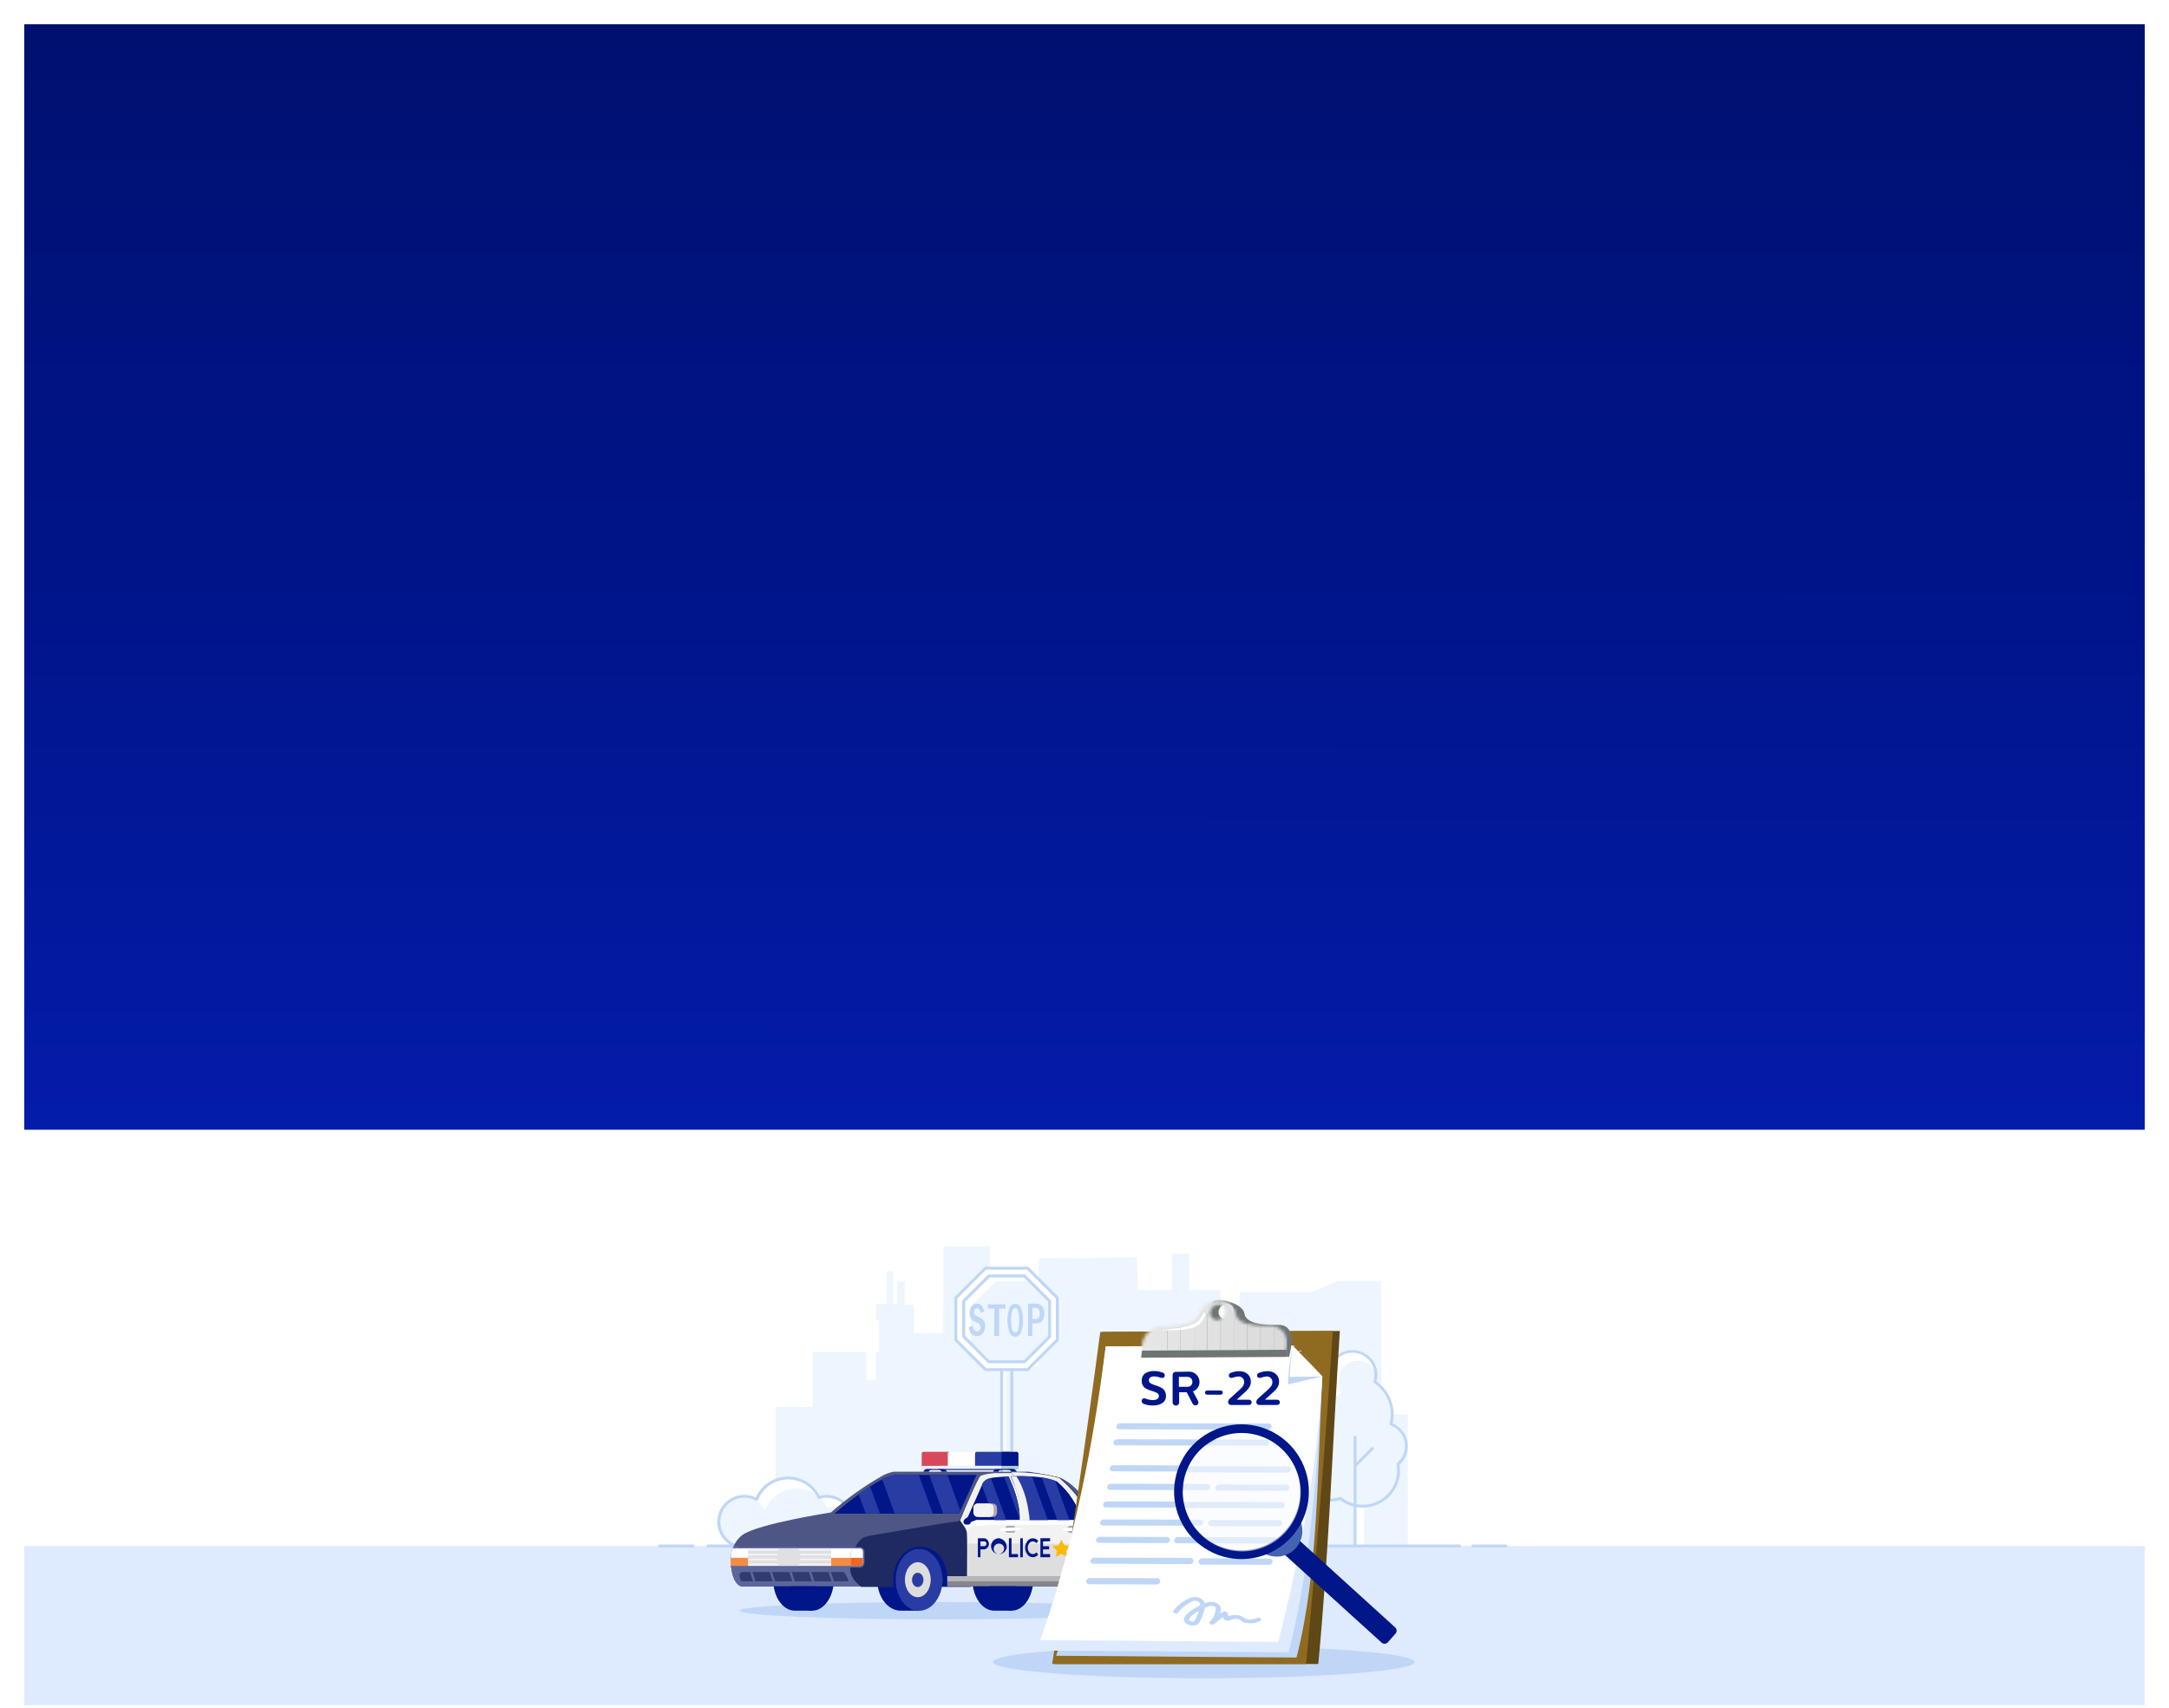 <?xml version="1.0" encoding="UTF-8"?>
<svg xmlns="http://www.w3.org/2000/svg" width="716" height="564" viewBox="0 0 716 564" fill="none">
  <rect x="8" y="371" width="700" height="192.308" fill="white"></rect>
  <g clip-path="url(#clip0_3606_1030)">
    <path d="M455.93 467.09V422.94H441.73L433.05 426.56H409.21V446.31H402.89V425.96H392.55V413.9H386.83V425.96H375.64L375.28 415.14L342.95 415.52L342.93 451.25H340.09V429.15H337.15V420.65H332.7V429.11L329.54 429.1V433.8H326.71V411.59H311.46V431.3H311.27V440.2H301.73V430.81H298.64V423.14H296.17V430.56H294.81V419.68H292.72V430.56H289.26V435.88H290.17V446.39H289.26V455.54H286V446.39H268.38V464.51H256V519.63L447.57 519.62V475.07H450.28V519.75H464.71V467.09H455.93Z" fill="#EDF5FF"></path>
    <path d="M272.93 494.03C272.058 494.032 271.19 494.17 270.36 494.44C269.426 492.461 267.935 490.798 266.069 489.654C264.203 488.51 262.045 487.936 259.857 488.002C257.67 488.068 255.549 488.771 253.756 490.025C251.962 491.278 250.573 493.028 249.76 495.06C248.633 494.448 247.38 494.102 246.098 494.048C244.817 493.993 243.54 494.233 242.364 494.748C241.189 495.263 240.147 496.039 239.318 497.018C238.489 497.997 237.895 499.152 237.58 500.396C237.266 501.64 237.239 502.939 237.504 504.194C237.768 505.45 238.316 506.628 239.105 507.64C239.894 508.651 240.904 509.469 242.057 510.03C243.211 510.592 244.477 510.883 245.76 510.88C246.182 510.877 246.603 510.844 247.02 510.78C247.668 512.395 248.8 513.77 250.261 514.715C251.723 515.661 253.441 516.13 255.18 516.059C256.919 515.987 258.593 515.379 259.972 514.317C261.351 513.256 262.367 511.793 262.88 510.13C264.324 509.781 265.683 509.149 266.88 508.27C267.843 509.276 269.04 510.028 270.364 510.458C271.688 510.888 273.098 510.983 274.468 510.735C275.838 510.486 277.125 509.902 278.214 509.034C279.303 508.166 280.159 507.041 280.707 505.761C281.254 504.481 281.476 503.085 281.351 501.698C281.227 500.311 280.76 498.977 279.994 497.814C279.227 496.652 278.185 495.698 276.959 495.038C275.733 494.377 274.363 494.031 272.97 494.03H272.93Z" fill="white"></path>
    <path d="M273.19 497.88C272.558 496.553 271.675 495.361 270.59 494.37L270.36 494.44L270.11 493.96C268.745 492.843 267.136 492.064 265.413 491.687C263.69 491.309 261.902 491.343 260.195 491.787C258.488 492.23 256.91 493.07 255.588 494.238C254.267 495.406 253.24 496.87 252.59 498.51C251.85 497.293 250.803 496.291 249.555 495.605C248.306 494.92 246.899 494.574 245.475 494.602C244.051 494.63 242.659 495.031 241.438 495.766C240.218 496.501 239.212 497.543 238.52 498.788C237.828 500.033 237.476 501.438 237.497 502.863C237.518 504.287 237.913 505.681 238.642 506.905C239.371 508.129 240.408 509.14 241.65 509.838C242.892 510.535 244.296 510.894 245.721 510.88C246.143 510.877 246.563 510.844 246.98 510.78C247.53 512.143 248.426 513.34 249.581 514.25H249.81L249.94 514.55C251.026 515.316 252.278 515.815 253.594 516.005C254.909 516.195 256.251 516.07 257.509 515.642C258.768 515.214 259.906 514.494 260.833 513.541C261.76 512.588 262.447 511.429 262.84 510.16C264.284 509.811 265.643 509.179 266.84 508.3C267.167 510.134 268.045 511.824 269.356 513.148C270.667 514.471 272.349 515.365 274.18 515.709C276.01 516.054 277.903 515.833 279.605 515.077C281.307 514.321 282.739 513.064 283.711 511.475C284.682 509.885 285.147 508.038 285.043 506.178C284.94 504.318 284.273 502.534 283.132 501.062C281.99 499.59 280.428 498.5 278.652 497.937C276.877 497.374 274.972 497.364 273.19 497.91V497.88Z" fill="#EDF5FF"></path>
    <path d="M254.791 516.54C253.077 516.543 251.399 516.05 249.96 515.12C248.521 514.19 247.382 512.863 246.681 511.3C246.349 511.34 246.015 511.36 245.681 511.36C244.347 511.359 243.03 511.059 241.828 510.481C240.626 509.903 239.569 509.062 238.736 508.021C237.903 506.979 237.314 505.764 237.014 504.464C236.713 503.165 236.709 501.814 237.001 500.513C237.292 499.211 237.873 497.992 238.699 496.945C239.526 495.898 240.577 495.051 241.775 494.465C242.973 493.879 244.288 493.57 245.622 493.56C246.956 493.551 248.274 493.841 249.481 494.41C250.399 492.349 251.897 490.6 253.791 489.375C255.686 488.15 257.895 487.502 260.151 487.51C262.303 487.516 264.413 488.112 266.25 489.233C268.087 490.355 269.581 491.958 270.571 493.87C271.326 493.662 272.107 493.558 272.891 493.56C274.347 493.558 275.781 493.913 277.068 494.594C278.354 495.275 279.454 496.261 280.271 497.466C281.088 498.671 281.597 500.059 281.753 501.506C281.909 502.954 281.708 504.417 281.166 505.769C280.625 507.12 279.76 508.319 278.648 509.258C277.536 510.198 276.21 510.85 274.787 511.158C273.364 511.466 271.888 511.421 270.487 511.025C269.085 510.63 267.803 509.896 266.751 508.89C265.661 509.64 264.45 510.195 263.171 510.53C262.578 512.282 261.451 513.805 259.948 514.883C258.445 515.962 256.641 516.541 254.791 516.54ZM246.981 510.3C247.075 510.301 247.168 510.33 247.246 510.383C247.325 510.437 247.385 510.512 247.421 510.6C248.027 512.134 249.096 513.442 250.478 514.341C251.861 515.241 253.489 515.688 255.137 515.621C256.786 515.554 258.372 514.976 259.677 513.967C260.982 512.958 261.941 511.568 262.421 509.99C262.444 509.911 262.487 509.84 262.547 509.783C262.607 509.727 262.68 509.688 262.76 509.67C264.144 509.334 265.446 508.726 266.591 507.88C266.685 507.812 266.801 507.78 266.917 507.791C267.033 507.802 267.141 507.855 267.221 507.94C268.316 509.089 269.73 509.884 271.28 510.222C272.831 510.56 274.448 510.426 275.922 509.836C277.395 509.246 278.658 508.228 279.548 506.913C280.437 505.598 280.912 504.047 280.911 502.46C280.898 500.355 280.056 498.341 278.568 496.853C277.079 495.365 275.065 494.523 272.961 494.51C272.136 494.511 271.316 494.64 270.53 494.89C270.421 494.927 270.303 494.922 270.197 494.876C270.091 494.83 270.007 494.745 269.961 494.64C269.085 492.796 267.707 491.237 265.983 490.144C264.26 489.05 262.262 488.466 260.221 488.46C258.065 488.451 255.956 489.094 254.172 490.303C252.388 491.513 251.011 493.234 250.221 495.24C250.195 495.302 250.157 495.358 250.108 495.404C250.06 495.45 250.002 495.486 249.939 495.508C249.876 495.531 249.809 495.54 249.742 495.535C249.675 495.53 249.61 495.511 249.55 495.48C248.487 494.897 247.305 494.564 246.093 494.508C244.882 494.452 243.674 494.674 242.562 495.157C241.449 495.64 240.462 496.371 239.675 497.294C238.889 498.217 238.324 499.308 238.024 500.483C237.724 501.658 237.697 502.886 237.945 504.073C238.192 505.26 238.708 506.375 239.452 507.332C240.197 508.289 241.151 509.063 242.241 509.595C243.331 510.127 244.528 510.402 245.741 510.4C246.139 510.396 246.537 510.366 246.931 510.31L246.981 510.3Z" fill="#BFD6F7"></path>
    <path d="M715 510.42H2V570.09H715V510.42Z" fill="#DEEBFF"></path>
    <path d="M481.87 510.9H233.77C233.702 510.91 233.633 510.905 233.566 510.886C233.5 510.866 233.439 510.833 233.387 510.788C233.335 510.743 233.293 510.687 233.264 510.624C233.236 510.562 233.221 510.494 233.221 510.425C233.221 510.356 233.236 510.288 233.264 510.225C233.293 510.163 233.335 510.107 233.387 510.062C233.439 510.017 233.5 509.983 233.566 509.964C233.633 509.945 233.702 509.94 233.77 509.95H481.87C481.984 509.966 482.089 510.024 482.164 510.111C482.24 510.198 482.281 510.309 482.281 510.425C482.281 510.54 482.24 510.652 482.164 510.739C482.089 510.826 481.984 510.883 481.87 510.9Z" fill="#BFD6F7"></path>
    <path d="M497 510.9H486.129C486.015 510.883 485.911 510.826 485.835 510.739C485.76 510.652 485.719 510.54 485.719 510.425C485.719 510.309 485.76 510.198 485.835 510.111C485.911 510.024 486.015 509.966 486.129 509.95H497C497.068 509.94 497.137 509.945 497.203 509.964C497.269 509.983 497.331 510.017 497.383 510.062C497.435 510.107 497.477 510.163 497.505 510.225C497.534 510.288 497.549 510.356 497.549 510.425C497.549 510.494 497.534 510.562 497.505 510.624C497.477 510.687 497.435 510.743 497.383 510.788C497.331 510.833 497.269 510.866 497.203 510.886C497.137 510.905 497.068 510.91 497 510.9Z" fill="#BFD6F7"></path>
    <path d="M228.69 510.9H217.82C217.752 510.91 217.683 510.905 217.617 510.886C217.551 510.866 217.49 510.833 217.438 510.788C217.385 510.743 217.344 510.687 217.315 510.624C217.286 510.562 217.271 510.494 217.271 510.425C217.271 510.356 217.286 510.288 217.315 510.225C217.344 510.163 217.385 510.107 217.438 510.062C217.49 510.017 217.551 509.983 217.617 509.964C217.683 509.945 217.752 509.94 217.82 509.95H228.69C228.759 509.94 228.828 509.945 228.894 509.964C228.96 509.983 229.022 510.017 229.074 510.062C229.126 510.107 229.168 510.163 229.196 510.225C229.225 510.288 229.24 510.356 229.24 510.425C229.24 510.494 229.225 510.562 229.196 510.624C229.168 510.687 229.126 510.743 229.074 510.788C229.022 510.833 228.96 510.866 228.894 510.886C228.828 510.905 228.759 510.91 228.69 510.9Z" fill="#BFD6F7"></path>
    <path d="M333.96 448.6H330.62V524.03H333.96V448.6Z" fill="white"></path>
    <path d="M333.97 448.6H332.16V524.03H333.97V448.6Z" fill="#EDF5FF"></path>
    <path d="M334 524.52H330.66C330.533 524.517 330.412 524.466 330.323 524.377C330.233 524.287 330.182 524.166 330.18 524.04V448.61C330.18 448.483 330.23 448.361 330.32 448.271C330.41 448.181 330.532 448.13 330.66 448.13H334C334.063 448.129 334.126 448.14 334.185 448.164C334.243 448.187 334.297 448.223 334.342 448.268C334.387 448.312 334.422 448.366 334.446 448.425C334.469 448.484 334.481 448.547 334.479 448.61V524.09C334.467 524.208 334.411 524.318 334.322 524.398C334.234 524.477 334.119 524.521 334 524.52ZM331.14 523.52H333.529V449.09H331.14V523.52Z" fill="#BFD6F7"></path>
    <path d="M339.23 418.69H325.36L315.54 428.51V442.38L325.36 452.19H339.23L349.04 442.38V428.51L339.23 418.69Z" fill="white"></path>
    <path d="M339.23 452.67H325.36C325.297 452.67 325.235 452.658 325.177 452.634C325.118 452.61 325.065 452.574 325.021 452.53L315.21 442.72C315.122 442.633 315.072 442.514 315.07 442.39V428.51C315.07 428.447 315.082 428.384 315.106 428.326C315.13 428.267 315.166 428.214 315.21 428.17L325.021 418.36C325.065 418.315 325.118 418.28 325.177 418.256C325.235 418.232 325.297 418.22 325.36 418.22H339.23C339.294 418.22 339.356 418.232 339.415 418.256C339.473 418.28 339.526 418.315 339.57 418.36L349.38 428.17C349.425 428.214 349.46 428.267 349.484 428.326C349.508 428.384 349.521 428.447 349.521 428.51V442.39C349.519 442.514 349.469 442.633 349.38 442.72L339.57 452.53C339.526 452.574 339.473 452.61 339.415 452.634C339.356 452.658 339.294 452.67 339.23 452.67ZM325.55 451.72H339L348.541 442.19V428.71L339 419.18H325.521L315.991 428.71V442.19L325.55 451.72Z" fill="#BFD6F7"></path>
    <path d="M338.17 421.25H326.42L318.1 429.56V441.32L326.42 449.63H338.17L346.48 441.32V429.56L338.17 421.25Z" fill="white"></path>
    <path d="M328.74 422.98L320.42 431.29V443.05L327.01 449.63H338.17L346.48 441.32V429.56L339.9 422.98H328.74Z" fill="#EDF5FF"></path>
    <path d="M338.17 450.09H326.41C326.288 450.087 326.171 450.041 326.08 449.96L317.77 441.64C317.682 441.553 317.631 441.434 317.63 441.31V429.57C317.63 429.507 317.642 429.444 317.666 429.386C317.69 429.327 317.725 429.274 317.77 429.23L326.08 420.92C326.167 420.831 326.286 420.781 326.41 420.78H338.17C338.233 420.78 338.296 420.792 338.354 420.816C338.412 420.84 338.465 420.875 338.51 420.92L346.82 429.23C346.864 429.274 346.9 429.327 346.924 429.386C346.948 429.444 346.96 429.507 346.96 429.57V441.33C346.959 441.454 346.908 441.573 346.82 441.66L338.51 449.98C338.413 450.056 338.293 450.095 338.17 450.09ZM326.61 449.14H338L346 441.14V429.77L338 421.77H326.64L318.64 429.77V441.09L326.61 449.14Z" fill="#BFD6F7"></path>
    <path d="M324.7 436C324.245 435.47 323.669 435.059 323.02 434.8L322.64 434.62C322.338 434.491 322.058 434.315 321.81 434.1C321.613 433.847 321.519 433.529 321.55 433.21C321.536 432.893 321.628 432.58 321.81 432.32C321.884 432.208 321.985 432.116 322.104 432.053C322.223 431.99 322.356 431.958 322.49 431.96C323.08 431.96 323.49 432.42 323.72 433.35V433.49L324.91 433.04C324.56 431.3 323.76 430.43 322.52 430.43C322.172 430.426 321.828 430.507 321.518 430.665C321.208 430.824 320.941 431.055 320.74 431.34C320.27 431.979 320.026 432.757 320.05 433.55C320.041 434.038 320.137 434.522 320.33 434.97C320.492 435.341 320.743 435.668 321.06 435.92C321.473 436.207 321.915 436.449 322.38 436.64C322.824 436.774 323.213 437.048 323.49 437.42C323.635 437.685 323.703 437.986 323.688 438.288C323.672 438.59 323.572 438.881 323.4 439.13C323.295 439.264 323.159 439.37 323.004 439.439C322.849 439.509 322.679 439.54 322.51 439.53C321.74 439.53 321.26 438.95 321.1 437.78L319.8 438.11C320.01 440.11 320.9 441.11 322.47 441.11C322.853 441.126 323.233 441.052 323.581 440.892C323.929 440.732 324.234 440.491 324.47 440.19C324.969 439.537 325.227 438.731 325.2 437.91C325.254 437.235 325.078 436.562 324.7 436Z" fill="#BFD6F7"></path>
    <path d="M326.109 430.65V432.09H328.22V441.09H329.79V432.09H331.919V430.62L326.109 430.65Z" fill="#BFD6F7"></path>
    <path d="M337.13 432.09C337.1 432.004 337.063 431.921 337.02 431.84C336.886 431.443 336.632 431.099 336.292 430.855C335.952 430.611 335.544 430.479 335.125 430.479C334.707 430.479 334.299 430.611 333.959 430.855C333.619 431.099 333.364 431.443 333.23 431.84C332.35 434.479 332.35 437.331 333.23 439.97C333.306 440.134 333.396 440.292 333.5 440.44C333.673 440.718 333.915 440.947 334.202 441.104C334.49 441.262 334.813 441.343 335.14 441.34C335.559 441.338 335.967 441.205 336.306 440.959C336.645 440.714 336.898 440.367 337.03 439.97C337.527 438.673 337.749 437.287 337.68 435.9C337.735 434.607 337.548 433.315 337.13 432.09ZM334.13 432.97C334.317 432.25 334.65 431.89 335.13 431.89C335.61 431.89 335.96 432.25 336.13 432.96C336.357 433.926 336.459 434.918 336.43 435.91C336.464 436.919 336.363 437.928 336.13 438.91C335.97 439.48 335.72 439.82 335.39 439.91C335.301 439.925 335.21 439.925 335.12 439.91C334.61 439.91 334.26 439.55 334.07 438.82C333.853 437.859 333.756 436.875 333.78 435.89C333.762 434.914 333.87 433.939 334.1 432.99L334.13 432.97Z" fill="#BFD6F7"></path>
    <path d="M339.399 430.41H341.549C342.119 430.391 342.688 430.473 343.229 430.65C343.708 430.861 344.095 431.237 344.319 431.71C344.595 432.301 344.745 432.944 344.759 433.596C344.773 434.249 344.65 434.897 344.399 435.5C344.195 435.966 343.844 436.352 343.399 436.6C342.82 436.864 342.185 436.981 341.549 436.94H340.799V441.09H339.359L339.399 430.41ZM340.839 431.79V435.52H341.549C341.79 435.546 342.033 435.52 342.262 435.444C342.492 435.368 342.702 435.244 342.879 435.08C343.16 434.658 343.291 434.154 343.25 433.65C343.264 433.239 343.178 432.83 343 432.46C342.898 432.212 342.71 432.009 342.47 431.89C342.17 431.808 341.859 431.774 341.549 431.79H340.839Z" fill="#BFD6F7"></path>
    <path d="M310.44 534.66C347.062 534.66 376.75 533.375 376.75 531.79C376.75 530.205 347.062 528.92 310.44 528.92C273.818 528.92 244.13 530.205 244.13 531.79C244.13 533.375 273.818 534.66 310.44 534.66Z" fill="#BFD6F7"></path>
    <path d="M364.319 521.58C364.346 519.354 363.769 517.163 362.649 515.24V511.36H356.58C352.31 511.36 348.85 515.94 348.85 521.58C348.85 527.22 352.31 531.79 356.58 531.79H362.649V527.92C363.768 525.996 364.345 523.805 364.319 521.58Z" fill="#001689"></path>
    <path d="M305.06 521.58C305.082 519.355 304.505 517.165 303.39 515.24V511.36H297.32C293.05 511.36 289.58 515.94 289.58 521.58C289.58 527.22 293.05 531.79 297.32 531.79H303.39V527.92C304.504 525.994 305.081 523.805 305.06 521.58Z" fill="#001689"></path>
    <path d="M380.23 513.72C380.192 513.355 380.091 513 379.93 512.67C379.93 512.67 381.08 504.78 378.93 503.67C376.78 502.56 362.55 501.42 362.55 501.42C362.55 501.42 356.55 490.53 349.66 487.83C349.52 487.83 346.92 487.14 342.66 486.4C341.66 486.23 340.66 486.07 339.58 485.9H295C293.808 486.134 292.653 486.531 291.57 487.08C285.396 490.557 279.604 494.673 274.29 499.36C274.29 499.36 250.16 503.1 245.08 506.79C243.725 507.815 242.685 509.202 242.08 510.79H243.75C243.651 511.235 243.577 511.686 243.53 512.14C243.124 512.334 242.739 512.569 242.38 512.84C242.033 513.088 241.738 513.4 241.51 513.76C241.405 513.932 241.347 514.128 241.34 514.33C241.29 515.354 241.314 516.38 241.41 517.4C241.41 517.7 241.47 518.01 241.52 518.32C241.85 520.52 242.66 522.94 244.62 523.81H375.16C375.956 523.62 376.669 523.179 377.195 522.553C377.721 521.926 378.031 521.147 378.08 520.33C378.869 519.076 379.507 517.734 379.98 516.33C380.267 515.492 380.353 514.597 380.23 513.72Z" fill="#4E5685"></path>
    <path d="M320.381 523.6H319.241C319.241 522.85 319.241 522.04 319.241 521.19C319.291 514.88 319.321 507.13 319.181 506.08C319.078 505.443 318.854 504.832 318.521 504.28V504.21C318.079 503.427 317.571 502.685 317.001 501.99C318.911 497.3 322.731 488.33 323.681 487.38C323.961 487.1 325.361 486.66 328.361 486.38H328.611H329.001H329.231H329.381H329.671H329.911H330.081H330.481C330.481 486.32 330.481 486.26 330.481 486.21C329.721 486.21 328.99 486.31 328.32 486.38C325.73 486.63 323.941 487.04 323.541 487.44C322.301 488.68 316.78 502.2 316.78 502.2H316.611L285.381 507.52C285.089 507.622 284.813 507.763 284.561 507.94C283.34 508.941 282.442 510.28 281.981 511.79C281.841 512.17 281.701 512.57 281.581 512.97C281.461 513.37 281.411 513.58 281.331 513.89C281.331 514.04 281.261 514.18 281.231 514.33C281.201 514.48 281.121 514.8 281.081 515.04C280.901 515.89 280.781 516.74 280.691 517.53V517.7C280.671 517.95 280.671 518.2 280.691 518.45C280.841 521.83 284.241 523.94 284.241 523.94H320.431C320.395 523.83 320.377 523.715 320.381 523.6Z" fill="#1E2A61"></path>
    <path d="M380.23 513.72C380.198 513.414 380.123 513.115 380.01 512.83L379.94 512.7C379.94 512.7 380.091 511.7 380.181 510.4C380.181 510.16 380.181 509.91 380.181 509.65C380.181 509.1 380.181 508.52 380.181 507.93C380.187 506.944 380.062 505.962 379.811 505.01C379.698 504.475 379.378 504.008 378.92 503.71C374.2 502.38 361.041 501.91 361.041 501.91H359.57C359.233 500.045 358.555 498.258 357.57 496.64C356.605 495.034 355.493 493.521 354.25 492.12C353.011 490.696 351.674 489.359 350.25 488.12L350.07 488.04L349.71 487.89C347.419 487.227 345.078 486.749 342.71 486.46C341.44 486.3 340.16 486.18 338.9 486.1C338.906 486.159 338.906 486.22 338.9 486.28C340.18 486.36 341.451 486.47 342.661 486.63C345.029 486.908 347.371 487.383 349.661 488.05C351.234 489.362 352.705 490.793 354.061 492.33C355.287 493.711 356.382 495.204 357.331 496.79C358.309 498.365 358.987 500.107 359.331 501.93C359.454 502.396 359.517 502.877 359.521 503.36C359.521 503.51 359.521 503.67 359.521 503.84C359.445 505.412 358.94 506.934 358.061 508.24C357.408 508.448 356.806 508.789 356.291 509.24C354.935 510.444 354.055 512.093 353.811 513.89V519.38C353.883 519.974 353.849 520.577 353.71 521.16C353.608 521.661 353.406 522.136 353.115 522.557C352.825 522.978 352.453 523.336 352.021 523.61H350.871C350.871 523.67 350.871 523.72 350.871 523.78H375.201C375.997 523.59 376.71 523.149 377.236 522.522C377.762 521.896 378.072 521.116 378.121 520.3C378.533 519.659 378.901 518.991 379.221 518.3C379.361 518.01 379.49 517.71 379.63 517.38C379.77 517.05 379.901 516.68 380.021 516.31C380.292 515.474 380.363 514.588 380.23 513.72Z" fill="#1E2A61"></path>
    <path d="M379 503.68C374.28 502.35 361.121 501.88 361.121 501.88H359.65C359.313 500.015 358.635 498.229 357.65 496.61C356.685 495.004 355.573 493.491 354.331 492.09C353.091 490.666 351.754 489.329 350.331 488.09L350.15 488.01C356.86 490.91 362.591 501.28 362.681 501.45C362.681 501.45 376.89 502.57 379 503.68Z" fill="#4E5685"></path>
    <path d="M284.2 523.77H244.57C241 522.2 241.24 515.48 241.29 514.29C241.297 514.088 241.355 513.892 241.46 513.72H281.33C281.33 513.87 281.26 514.01 281.23 514.16C281.2 514.31 281.12 514.63 281.08 514.87C280.899 515.749 280.765 516.636 280.68 517.53C280.29 521.34 284.2 523.77 284.2 523.77Z" fill="#5C659C"></path>
    <path d="M280 522.09H244.75C244.75 522.09 243.32 519.81 244.75 519.04H278.57C278.57 519.04 280.1 520.96 280 522.09Z" fill="#303B70"></path>
    <path d="M275.32 522.1H274.5L273.48 519.05H274.32L275.32 522.1Z" fill="#5C659C"></path>
    <path d="M268.84 522.1H268.02L267 519.05H267.85L268.84 522.1Z" fill="#5C659C"></path>
    <path d="M262.37 522.1H261.54L260.53 519.05H261.37L262.37 522.1Z" fill="#5C659C"></path>
    <path d="M255.89 522.1H255.07L254.05 519.05H254.89L255.89 522.1Z" fill="#5C659C"></path>
    <path d="M249.41 522.1H248.59L247.58 519.05H248.42L249.41 522.1Z" fill="#5C659C"></path>
    <path d="M340.86 521.18C340.86 521.98 340.57 522.79 340.51 523.6H319.24C319.24 522.85 319.24 522.04 319.24 521.19C319.29 514.88 319.32 507.13 319.18 506.08C319.062 505.421 318.828 504.788 318.49 504.21C318.045 503.421 317.532 502.672 316.96 501.97C318.87 497.28 322.69 488.31 323.64 487.36C323.92 487.08 325.32 486.64 328.32 486.36H328.57H328.96H329.19H329.34H329.63H329.87H330.04H330.53H330.89H331.89H332.29H333.23H333.98C336.39 490.36 337.03 494.36 337.58 497.13C337.919 498.837 338.411 500.511 339.05 502.13C339.17 502.6 339.05 503.13 339.14 503.6C340.24 508.99 341.17 516.15 340.86 521.18Z" fill="#F2F2F2"></path>
    <path d="M359.47 503.84C359.394 505.412 358.889 506.934 358.01 508.24C357.358 508.448 356.756 508.789 356.24 509.24C354.885 510.444 354.005 512.093 353.76 513.89V519.38C353.832 519.974 353.798 520.577 353.66 521.16C353.558 521.661 353.355 522.136 353.065 522.557C352.775 522.978 352.402 523.336 351.97 523.61H339.37C339.43 522.81 339.49 522 339.54 521.21C339.88 515.56 339.97 507.62 338.54 501.86C338.474 500.159 338.266 498.466 337.92 496.8C337.18 493.025 335.812 489.401 333.87 486.08C336.818 486.053 339.765 486.224 342.69 486.59C345.059 486.868 347.4 487.343 349.69 488.01C351.263 489.323 352.734 490.753 354.09 492.29C355.316 493.672 356.411 495.165 357.36 496.75C358.337 498.333 359.015 500.082 359.36 501.91C359.497 502.544 359.534 503.195 359.47 503.84Z" fill="#F2F2F2"></path>
    <path d="M357.58 501.88H319L320 499.72L323.29 492.28L324.14 490.35L324.4 489.77V489.68C324.874 488.992 325.558 488.476 326.35 488.21C326.594 488.114 326.845 488.037 327.1 487.98C327.383 487.914 327.671 487.868 327.96 487.84C327.96 487.84 329.34 487.67 331.45 487.53L332.9 487.45C333.69 487.45 334.55 487.38 335.44 487.37C337.08 487.37 338.87 487.37 340.64 487.48C341.72 487.55 342.8 487.66 343.84 487.81C345.353 488.016 346.841 488.378 348.28 488.89L348.59 489.02C348.77 489.09 348.94 489.16 349.1 489.24C351.237 491.065 353.058 493.231 354.49 495.65L356.83 499.72L357.54 500.95C357.636 501.25 357.65 501.572 357.58 501.88Z" fill="#001689"></path>
    <path d="M339.89 501.88H336.649V501.43V500.96C336.655 500.923 336.655 500.886 336.649 500.85C336.649 500.7 336.649 500.56 336.649 500.42C336.649 500.28 336.649 500.35 336.649 500.32C336.654 500.277 336.654 500.233 336.649 500.19V499.78V499.48C336.649 499.43 336.649 499.38 336.649 499.33C336.654 499.273 336.654 499.216 336.649 499.16C336.654 499.096 336.654 499.033 336.649 498.97C336.649 498.91 336.649 498.85 336.649 498.79V498.56C336.649 498.51 336.649 498.47 336.649 498.42V498.23C336.645 498.173 336.645 498.116 336.649 498.06C336.645 498.003 336.645 497.946 336.649 497.89V497.71V497.5V497.39C336.649 497.39 336.649 497.33 336.649 497.29C336.645 497.253 336.645 497.216 336.649 497.18C336.649 497.04 336.589 496.9 336.569 496.76C336.574 496.713 336.574 496.666 336.569 496.62C336.574 496.583 336.574 496.546 336.569 496.51V496.39C336.569 496.39 336.569 496.29 336.569 496.24C336.548 496.161 336.531 496.081 336.52 496L336.459 495.78V495.63V495.52L336.399 495.27L336.339 495.05V495L336.279 494.78C336.279 494.73 336.279 494.67 336.229 494.61V494.51L336.169 494.29L335.959 493.57C335.879 493.34 335.81 493.1 335.74 492.87L335.509 492.21L335.29 491.58C335.23 491.42 335.18 491.27 335.12 491.12V491.03C335.116 490.993 335.116 490.956 335.12 490.92L335 490.61C335 490.55 334.949 490.48 334.919 490.42L334.87 490.28L334.799 490.11V490.01C334.699 489.776 334.609 489.556 334.529 489.35L334.45 489.17L334.06 488.28L333.97 488.1C333.87 487.88 333.779 487.68 333.689 487.5H334.299L336.229 487.45C336.489 487.83 336.739 488.23 336.979 488.65C338.356 491.221 339.338 493.986 339.89 496.85C340.12 497.94 340.289 498.94 340.399 499.8C340.509 500.66 339.85 501.4 339.89 501.88Z" fill="#F2F2F2"></path>
    <path d="M281.58 512.8C281.49 513.1 281.41 513.41 281.33 513.72C281.33 513.87 281.26 514.01 281.23 514.16C281.2 514.31 281.12 514.63 281.08 514.87C280.9 515.72 280.78 516.57 280.69 517.36H241.36C241.264 516.339 241.24 515.314 241.29 514.29C241.297 514.088 241.356 513.892 241.46 513.72C241.688 513.36 241.983 513.047 242.33 512.8H281.58Z" fill="#533957"></path>
    <path d="M372 519.48V523.77H295.6V519.48C295.6 514.06 300.909 509.62 307.399 509.62H319C319 512.18 319 515.99 319 520.87C319 521.78 319 522.64 319 523.43C319 523.475 319.017 523.518 319.049 523.55C319.081 523.582 319.124 523.6 319.169 523.6H352.169C352.198 523.611 352.23 523.611 352.259 523.6C352.336 523.559 352.41 523.512 352.479 523.46C353.332 522.858 353.928 521.959 354.149 520.94C354.292 520.324 354.326 519.687 354.25 519.06V513.7C354.48 512.175 355.179 510.76 356.25 509.65H360.319C366.639 509.62 372 514.09 372 519.48Z" fill="#1E2A61"></path>
    <path d="M334.44 503.77H332.63C332.227 503.77 331.9 504.097 331.9 504.5V505.34C331.9 505.743 332.227 506.07 332.63 506.07H334.44C334.844 506.07 335.17 505.743 335.17 505.34V504.5C335.17 504.097 334.844 503.77 334.44 503.77Z" fill="#B2A7B1"></path>
    <path d="M337.26 504.78C337.26 505.1 335.611 505.42 333.561 505.49C331.511 505.56 329.83 505.37 329.82 505.06C329.81 504.75 331.461 504.42 333.521 504.35C335.581 504.28 337.24 504.47 337.26 504.78Z" fill="white"></path>
    <path d="M354.97 503.77H353.16C352.757 503.77 352.43 504.097 352.43 504.5V505.34C352.43 505.743 352.757 506.07 353.16 506.07H354.97C355.373 506.07 355.7 505.743 355.7 505.34V504.5C355.7 504.097 355.373 503.77 354.97 503.77Z" fill="#B2A7B1"></path>
    <path d="M357.79 504.78C357.79 505.1 356.139 505.42 354.089 505.49C352.039 505.56 350.36 505.37 350.35 505.06C350.34 504.75 351.989 504.42 354.049 504.35C356.109 504.28 357.77 504.47 357.79 504.78Z" fill="white"></path>
    <path d="M290.74 507.34H285.38L316.78 502L290.74 507.34Z" fill="#1E2A61"></path>
    <path d="M379.87 504.98C378.07 504.63 375.56 504.23 372.42 503.91C368.658 503.536 364.88 503.352 361.1 503.36H359.82C359.817 502.861 359.753 502.364 359.63 501.88H361.1C361.1 501.88 374.26 502.35 378.98 503.68C379.437 503.978 379.757 504.446 379.87 504.98Z" fill="#1E2A61"></path>
    <path d="M359.49 503.36H326.82L318.54 504.28L317.01 502L319.01 501.89H359.29C359.414 502.37 359.481 502.864 359.49 503.36Z" fill="white"></path>
    <path d="M340.15 516.66V517.72C340.155 517.79 340.155 517.86 340.15 517.93C340.15 518.27 340.15 518.61 340.15 518.93V519.01C340.15 519.11 340.15 519.21 340.15 519.31C340.15 519.84 340.09 520.31 340.06 520.85C340.06 521.05 340.06 521.25 340.06 521.45C340.06 521.65 340.06 521.65 340.06 521.75C340.06 521.85 340.06 521.95 340.06 522.05C340.066 522.086 340.066 522.123 340.06 522.16C340.065 522.25 340.065 522.34 340.06 522.43V522.53C340.055 522.62 340.055 522.71 340.06 522.8V523.09C340.065 523.143 340.065 523.197 340.06 523.25H319.5C319.5 522.51 319.5 521.71 319.5 520.86C319.5 517.03 319.55 512.66 319.5 509.61H340.25C340.19 512 340.21 514.42 340.15 516.66Z" fill="#DEDEDE"></path>
    <path d="M353.76 519.09C353.831 519.678 353.797 520.274 353.66 520.85C353.558 521.348 353.354 521.821 353.064 522.238C352.773 522.656 352.402 523.01 351.97 523.28H339.37C339.37 523.23 339.37 523.18 339.37 523.13L339.43 522.31C339.43 522.24 339.43 522.16 339.43 522.09C339.43 522.02 339.43 521.89 339.43 521.79L339.49 520.9C339.49 520.78 339.49 520.65 339.49 520.52C339.49 520.39 339.49 520.4 339.49 520.33C339.49 520.26 339.49 520.08 339.49 519.95V519.41C339.485 519.35 339.485 519.29 339.49 519.23V518.94C339.49 518.89 339.49 518.83 339.49 518.77V518.43C339.49 518.37 339.49 518.31 339.49 518.25C339.49 518.19 339.49 517.94 339.49 517.77V517.53C339.495 517.45 339.495 517.37 339.49 517.29C339.49 516.51 339.49 515.76 339.54 515.04V513.89C339.54 513.66 339.54 513.42 339.54 513.19V512.88C339.54 512.75 339.54 512.62 339.54 512.49C339.54 512.38 339.54 512.26 339.54 512.15V512.03C339.54 511.87 339.54 511.71 339.54 511.56C339.54 511.46 339.54 511.36 339.54 511.26C339.54 510.72 339.49 510.19 339.46 509.65H355.46C354.478 510.782 353.836 512.169 353.61 513.65V519.09H353.76Z" fill="#DEDEDE"></path>
    <path d="M329.12 497.86V498.51C329.12 498.322 329.083 498.136 329.011 497.962C328.939 497.789 328.834 497.631 328.701 497.499C328.568 497.366 328.411 497.26 328.237 497.189C328.064 497.117 327.878 497.08 327.69 497.08H322.77C322.39 497.08 322.025 497.23 321.755 497.498C321.486 497.766 321.333 498.13 321.33 498.51V497.86C321.333 497.48 321.486 497.116 321.755 496.848C322.025 496.58 322.39 496.43 322.77 496.43H327.69C327.878 496.43 328.064 496.467 328.237 496.539C328.411 496.61 328.568 496.716 328.701 496.849C328.834 496.981 328.939 497.139 329.011 497.312C329.083 497.486 329.12 497.672 329.12 497.86Z" fill="white"></path>
    <path d="M337.24 501.88H336.649V501.78C336.668 500.777 336.611 499.774 336.479 498.78C336.419 498.32 336.35 497.87 336.27 497.42C336.15 496.753 336.01 496.103 335.85 495.47C335.62 494.55 335.359 493.65 335.089 492.81C334.936 492.357 334.786 491.927 334.64 491.52C334.58 491.36 334.53 491.21 334.47 491.06C333.89 489.52 333.32 488.26 332.93 487.44H333.54C333.54 487.44 334.309 488.94 335.149 491.13C335.489 492.03 335.849 493.05 336.149 494.13C336.982 496.625 337.352 499.252 337.24 501.88Z" fill="white"></path>
    <path d="M357.581 500.95L354.53 495.65C353.098 493.231 351.278 491.065 349.141 489.24C349.221 489.28 354.641 492.09 357.581 500.95Z" fill="white"></path>
    <path d="M355.589 523.77H310.77L310.91 523.42C310.976 523.16 311.036 522.89 311.089 522.61C311.089 522.44 311.149 522.26 311.169 522.09C311.221 521.685 311.248 521.278 311.25 520.87C311.25 520.71 311.25 520.56 311.25 520.4H355.25C355.25 520.55 355.25 520.71 355.25 520.86C355.248 521.271 355.271 521.682 355.319 522.09C355.364 522.656 355.454 523.218 355.589 523.77Z" fill="#88858E"></path>
    <path d="M311.17 522.09C311.222 521.685 311.249 521.278 311.25 520.87C311.25 520.71 311.25 520.56 311.25 520.4H355.25C355.25 520.55 355.25 520.71 355.25 520.86C355.248 521.271 355.272 521.682 355.32 522.09H311.17Z" fill="#B6B5BA"></path>
    <path d="M322.42 486.95L321.73 488.32L320.89 490.18L320.47 491.18L320.08 492.05L317.9 496.88L317.03 498.82L316.62 499.74H275.45C275.5 499.69 279.13 496.54 283.45 493.38C284.68 492.49 285.96 491.6 287.23 490.78C288.519 489.927 289.855 489.146 291.23 488.44C292.622 487.642 294.164 487.142 295.76 486.97C297.76 486.97 300.37 486.9 303.28 486.97H305.69L322.42 486.95Z" fill="#001689"></path>
    <path d="M329.61 485.9C329.61 485.9 329.67 484.97 332.15 484.97H328.91C328.667 485.033 328.44 485.149 328.246 485.31C328.052 485.47 327.897 485.672 327.79 485.9H329.61Z" fill="#001689"></path>
    <path d="M333.819 485.9C333.819 485.9 333.759 484.97 331.279 484.97H334.52C334.763 485.033 334.99 485.149 335.184 485.31C335.377 485.47 335.533 485.672 335.64 485.9H333.819Z" fill="#001689"></path>
    <path d="M306.6 485.9C306.6 485.9 306.6 484.97 309.14 484.97H305.899C305.656 485.033 305.429 485.149 305.236 485.31C305.042 485.47 304.886 485.672 304.779 485.9H306.6Z" fill="#001689"></path>
    <path d="M310.799 485.9C310.799 485.9 310.75 484.97 308.27 484.97H311.509C311.753 485.033 311.98 485.149 312.173 485.31C312.367 485.47 312.523 485.672 312.629 485.9H310.799Z" fill="#001689"></path>
    <path d="M334.55 484.96H305.9V485.33H334.55V484.96Z" fill="#001689"></path>
    <path d="M313.52 479.34C313.366 479.34 313.219 479.401 313.11 479.51C313.001 479.619 312.94 479.766 312.94 479.92V483.98H309.88V484.39C309.877 484.543 309.816 484.689 309.708 484.797C309.599 484.905 309.453 484.967 309.3 484.97H304.84C304.687 484.967 304.541 484.905 304.433 484.797C304.324 484.689 304.262 484.543 304.26 484.39V479.92C304.26 479.766 304.321 479.619 304.43 479.51C304.538 479.401 304.686 479.34 304.84 479.34H313.52Z" fill="#D8485A"></path>
    <path d="M322.45 479.34C322.296 479.34 322.148 479.401 322.04 479.51C321.931 479.619 321.87 479.766 321.87 479.92V483.98H312.939V479.92C312.939 479.766 313.001 479.619 313.109 479.51C313.218 479.401 313.366 479.34 313.52 479.34H322.45Z" fill="white"></path>
    <path d="M333.38 479.34V483.98H321.87V479.92C321.87 479.766 321.931 479.619 322.04 479.51C322.149 479.401 322.296 479.34 322.45 479.34H333.38Z" fill="#293CA3"></path>
    <path d="M335.62 479.34H331.16C330.84 479.34 330.58 479.6 330.58 479.92V484.38C330.58 484.7 330.84 484.96 331.16 484.96H335.62C335.94 484.96 336.2 484.7 336.2 484.38V479.92C336.2 479.6 335.94 479.34 335.62 479.34Z" fill="#001689"></path>
    <path d="M336.15 483.97H330.61C330.582 483.97 330.56 483.992 330.56 484.02V484.91C330.56 484.937 330.582 484.96 330.61 484.96H336.15C336.177 484.96 336.2 484.937 336.2 484.91V484.02C336.2 483.992 336.177 483.97 336.15 483.97Z" fill="#B2D1D0"></path>
    <path d="M330.5 483.97H304.35C304.295 483.97 304.25 484.014 304.25 484.07V484.86C304.25 484.915 304.295 484.96 304.35 484.96H330.5C330.555 484.96 330.6 484.915 330.6 484.86V484.07C330.6 484.014 330.555 483.97 330.5 483.97Z" fill="#EAF5F6"></path>
    <path d="M325 507.88C325.412 507.977 325.78 508.211 326.043 508.543C326.306 508.875 326.449 509.286 326.449 509.71C326.449 510.134 326.306 510.545 326.043 510.877C325.78 511.209 325.412 511.443 325 511.54H323.65V514.15H322.8V507.88H325ZM325.62 509.71C325.635 509.526 325.579 509.342 325.464 509.198C325.349 509.053 325.183 508.957 325 508.93H323.65V510.49H325C325.183 510.463 325.349 510.367 325.464 510.222C325.579 510.077 325.635 509.894 325.62 509.71Z" fill="#001689"></path>
    <path d="M332.32 511.02C332.22 511.503 331.985 511.948 331.642 512.303C331.299 512.658 330.863 512.908 330.384 513.025C329.905 513.142 329.402 513.121 328.935 512.964C328.467 512.808 328.053 512.521 327.742 512.139C327.43 511.757 327.233 511.294 327.173 510.804C327.114 510.314 327.194 509.818 327.406 509.372C327.617 508.926 327.95 508.55 328.367 508.285C328.784 508.021 329.266 507.881 329.76 507.88C330.513 507.963 331.203 508.339 331.682 508.926C332.161 509.514 332.39 510.265 332.32 511.02ZM331.46 511.02C331.395 510.696 331.24 510.398 331.013 510.159C330.785 509.92 330.494 509.751 330.174 509.672C329.854 509.592 329.518 509.605 329.205 509.709C328.892 509.813 328.615 510.003 328.406 510.259C328.197 510.514 328.065 510.824 328.026 511.151C327.986 511.479 328.041 511.811 328.183 512.108C328.324 512.406 328.548 512.657 328.828 512.833C329.107 513.009 329.43 513.101 329.76 513.1C330.259 513.044 330.716 512.795 331.034 512.407C331.352 512.018 331.505 511.52 331.46 511.02Z" fill="#001689"></path>
    <path d="M336.05 513.09V514.14H333.05V507.87H333.91V513.09H336.05Z" fill="#001689"></path>
    <path d="M336.79 514.15V507.88H337.64V514.15H336.79Z" fill="#001689"></path>
    <path d="M342.71 513.28C342.497 513.554 342.222 513.774 341.909 513.924C341.596 514.074 341.252 514.149 340.905 514.143C340.558 514.137 340.217 514.051 339.909 513.891C339.601 513.73 339.334 513.501 339.13 513.22C338.654 512.587 338.396 511.817 338.396 511.025C338.396 510.233 338.654 509.462 339.13 508.83C339.332 508.547 339.597 508.315 339.903 508.152C340.21 507.989 340.55 507.9 340.897 507.891C341.245 507.882 341.589 507.954 341.904 508.102C342.218 508.249 342.494 508.467 342.71 508.74L342.13 509.5C341.987 509.317 341.803 509.17 341.593 509.071C341.383 508.972 341.152 508.923 340.92 508.929C340.688 508.935 340.46 508.995 340.255 509.105C340.051 509.214 339.874 509.37 339.74 509.56C339.424 509.981 339.252 510.493 339.252 511.02C339.252 511.546 339.424 512.059 339.74 512.48C339.876 512.667 340.054 512.82 340.259 512.928C340.464 513.035 340.691 513.093 340.922 513.098C341.154 513.103 341.383 513.054 341.593 512.956C341.802 512.857 341.986 512.711 342.13 512.53L342.71 513.28Z" fill="#001689"></path>
    <path d="M344.31 508.93V510.49H346.31V511.54H344.31V513.09H346.64V514.14H343.45V507.87H346.64V508.87L344.31 508.93Z" fill="#001689"></path>
    <path d="M350.38 508.34L351.3 510.2L353.36 510.5L351.87 511.95L352.22 514L350.38 513.03L348.55 514L348.9 511.95L347.41 510.5L349.46 510.2L350.38 508.34Z" fill="#FCB900"></path>
    <path d="M311.121 521.58C311.122 522.33 311.062 523.079 310.941 523.82C310.161 528.38 307.081 531.82 303.391 531.82C299.701 531.82 296.61 528.41 295.84 523.82C295.711 523.08 295.647 522.331 295.651 521.58C295.651 515.94 299.111 511.36 303.391 511.36C307.671 511.36 311.121 515.94 311.121 521.58Z" fill="#293CA3"></path>
    <path d="M303.56 510.74C298.78 510.74 294.91 515.54 294.91 521.47V523.82H295.84C295.71 523.08 295.646 522.331 295.65 521.58C295.65 515.94 299.11 511.36 303.39 511.36C307.67 511.36 311.12 515.94 311.12 521.58C311.122 522.33 311.061 523.079 310.94 523.82H312.69V520.76C312.69 520.76 312.41 510.74 303.56 510.74Z" fill="#001689"></path>
    <path d="M302.97 527.34C305.323 527.34 307.23 524.752 307.23 521.56C307.23 518.368 305.323 515.78 302.97 515.78C300.617 515.78 298.71 518.368 298.71 521.56C298.71 524.752 300.617 527.34 302.97 527.34Z" fill="#DDDDDD"></path>
    <path d="M302.95 523.99C303.993 523.99 304.84 522.933 304.84 521.63C304.84 520.327 303.993 519.27 302.95 519.27C301.906 519.27 301.06 520.327 301.06 521.63C301.06 522.933 301.906 523.99 302.95 523.99Z" fill="#293CA3"></path>
    <path d="M285.37 512.48V515.9C285.39 516.13 285.356 516.363 285.273 516.579C285.19 516.795 285.058 516.989 284.888 517.147C284.719 517.305 284.516 517.422 284.294 517.49C284.073 517.558 283.839 517.575 283.61 517.54H241.29V513.27C241.43 512.57 241.621 511.882 241.86 511.21C241.91 511.06 241.97 510.91 242.03 510.75H283.69C283.919 510.732 284.15 510.765 284.365 510.847C284.58 510.929 284.775 511.056 284.935 511.221C285.095 511.386 285.217 511.585 285.292 511.802C285.368 512.019 285.394 512.251 285.37 512.48Z" fill="#5C659C"></path>
    <path d="M281.31 511.21C281.071 511.882 280.881 512.571 280.74 513.27V516.98H241.29V513.27C241.43 512.571 241.621 511.882 241.86 511.21H281.31Z" fill="white"></path>
    <path d="M280.74 514.34H241.29V516.98H280.74V514.34Z" fill="#F48C41"></path>
    <path d="M274.38 511.21H246.95V516.98H274.38V511.21Z" fill="#F5F3F6"></path>
    <path d="M284.86 512.21V515.99C284.86 516.255 284.754 516.509 284.567 516.697C284.379 516.884 284.125 516.99 283.86 516.99H280.74V513.28C280.881 512.58 281.071 511.892 281.31 511.22H283.86C284.123 511.22 284.376 511.324 284.563 511.509C284.751 511.694 284.857 511.946 284.86 512.21Z" fill="white"></path>
    <path d="M284.86 514.34V515.99C284.86 516.255 284.754 516.509 284.567 516.697C284.379 516.884 284.125 516.99 283.86 516.99H280.74V514.35L284.86 514.34Z" fill="#EC6723"></path>
    <path d="M274.38 511.93H246.95V513.01H274.38V511.93Z" fill="#E0DFE1"></path>
    <path d="M274.38 513.54H246.95V514.62H274.38V513.54Z" fill="#E0DFE1"></path>
    <path d="M274.38 515.18H246.95V516.26H274.38V515.18Z" fill="#E0DFE1"></path>
    <path d="M262.96 511.21H257.84C257.166 511.21 256.62 511.756 256.62 512.43V515.76C256.62 516.434 257.166 516.98 257.84 516.98H262.96C263.634 516.98 264.18 516.434 264.18 515.76V512.43C264.18 511.756 263.634 511.21 262.96 511.21Z" fill="#E0DFE1"></path>
    <path d="M269.44 523.73C269.224 525.183 268.757 526.587 268.061 527.88V531.79H262.4C258.95 531.79 256.07 528.34 255.4 523.73H269.44Z" fill="#001689"></path>
    <path d="M275.1 523.73C274.38 528.34 271.5 531.79 268.1 531.79C264.7 531.79 261.77 528.34 261.05 523.73H275.1Z" fill="#001689"></path>
    <path d="M370.39 521.58C370.389 522.33 370.325 523.08 370.2 523.82C369.43 528.38 366.34 531.82 362.65 531.82C358.96 531.82 355.87 528.41 355.1 523.82C354.975 523.08 354.912 522.33 354.91 521.58C354.91 515.94 358.38 511.36 362.65 511.36C366.92 511.36 370.39 515.94 370.39 521.58Z" fill="#293CA3"></path>
    <path d="M362.819 510.74C358.049 510.74 354.18 515.54 354.18 521.47V523.82H355.1C354.975 523.08 354.911 522.33 354.91 521.58C354.91 515.94 358.379 511.36 362.649 511.36C366.919 511.36 370.39 515.94 370.39 521.58C370.388 522.33 370.325 523.08 370.2 523.82H372V520.76C372 520.76 371.669 510.74 362.819 510.74Z" fill="#001689"></path>
    <path d="M362.24 527.34C364.593 527.34 366.5 524.752 366.5 521.56C366.5 518.368 364.593 515.78 362.24 515.78C359.888 515.78 357.98 518.368 357.98 521.56C357.98 524.752 359.888 527.34 362.24 527.34Z" fill="#DDDDDD"></path>
    <path d="M362.21 523.99C363.254 523.99 364.1 522.933 364.1 521.63C364.1 520.327 363.254 519.27 362.21 519.27C361.166 519.27 360.32 520.327 360.32 521.63C360.32 522.933 361.166 523.99 362.21 523.99Z" fill="#293CA3"></path>
    <path d="M335.25 523.73C335.034 525.183 334.567 526.587 333.87 527.88V531.79H328.21C324.76 531.79 321.88 528.34 321.16 523.73H335.25Z" fill="#001689"></path>
    <path d="M340.91 523.73C340.19 528.34 337.31 531.79 333.91 531.79C330.51 531.79 327.579 528.34 326.859 523.73H340.91Z" fill="#001689"></path>
    <path d="M317.62 496.86C317.713 496.87 317.807 496.87 317.9 496.86H317.62Z" fill="#454C57"></path>
    <path d="M307.92 499.72H295.32L291.24 488.42C292.632 487.622 294.175 487.122 295.77 486.95C297.77 486.95 300.38 486.88 303.29 486.95L304.23 489.55L305.71 493.64L307.92 499.72Z" fill="#293CA3"></path>
    <path d="M317.02 498.79L316.61 499.71H311.36L306.74 486.95H312.73L317.02 498.79Z" fill="#293CA3"></path>
    <path d="M336.65 501.78L331.48 487.53L332.931 487.45C333.321 488.27 333.931 489.53 334.471 491.07C334.531 491.22 334.581 491.37 334.641 491.53C334.787 491.943 334.937 492.373 335.09 492.82C335.36 493.66 335.621 494.56 335.851 495.48C336.011 496.146 336.151 496.796 336.271 497.43C336.351 497.88 336.42 498.33 336.48 498.79C336.612 499.781 336.668 500.78 336.65 501.78Z" fill="#293CA3"></path>
    <path d="M345.9 501.88H339.9C339.9 501.4 339.78 500.65 339.65 499.72C339.52 498.79 339.371 497.86 339.141 496.77C338.589 493.905 337.607 491.141 336.23 488.57C335.99 488.15 335.74 487.75 335.48 487.37C337.12 487.37 338.911 487.37 340.681 487.48L345.9 501.88Z" fill="#293CA3"></path>
    <path d="M290.47 499.72H285.75L283.45 493.36C284.68 492.47 285.96 491.58 287.23 490.76L290.47 499.72Z" fill="#293CA3"></path>
    <path d="M353 501.88H349L343.891 487.81C345.404 488.016 346.892 488.378 348.331 488.89L353 501.88Z" fill="#293CA3"></path>
    <path d="M332.18 501.88H328.32L324.13 490.35L324.39 489.77V489.68C324.864 488.992 325.548 488.477 326.34 488.21C326.584 488.114 326.834 488.037 327.09 487.98L332.18 501.88Z" fill="#293CA3"></path>
    <path d="M324 500.25C324 500.029 323.913 499.816 323.757 499.659C323.602 499.502 323.391 499.412 323.17 499.41H322.4C322.178 499.412 321.966 499.502 321.809 499.659C321.652 499.816 321.563 500.028 321.56 500.25C321.56 500.25 317.94 500.96 318.04 502.52C318.043 502.742 318.132 502.954 318.289 503.111C318.446 503.268 318.658 503.357 318.88 503.36H319.65C319.871 503.357 320.082 503.267 320.237 503.11C320.393 502.953 320.48 502.741 320.48 502.52C320.48 502.52 324.2 501.36 324 500.25Z" fill="#001689"></path>
    <path d="M327.69 496.42H323.85C323.06 496.42 322.42 497.06 322.42 497.85V499.43C322.42 500.22 323.06 500.86 323.85 500.86H327.69C328.48 500.86 329.12 500.22 329.12 499.43V497.85C329.12 497.06 328.48 496.42 327.69 496.42Z" fill="#B2A7B1"></path>
    <path d="M326.6 496.42H322.76C321.97 496.42 321.33 497.06 321.33 497.85V499.43C321.33 500.22 321.97 500.86 322.76 500.86H326.6C327.39 500.86 328.03 500.22 328.03 499.43V497.85C328.03 497.06 327.39 496.42 326.6 496.42Z" fill="#F2F2F2"></path>
    <path d="M380.209 509.62C380.209 509.88 380.209 510.13 380.209 510.37C380.119 511.69 379.97 512.67 379.97 512.67L380.04 512.8H378.299C378.227 512.8 378.157 512.772 378.105 512.721C378.053 512.671 378.022 512.602 378.02 512.53V508.15C378.022 508.076 378.053 508.006 378.104 507.954C378.156 507.902 378.226 507.872 378.299 507.87H380.299C380.249 508.49 380.239 509.09 380.209 509.62Z" fill="#8A2F2F"></path>
    <path d="M380.21 509.62C380.21 509.88 380.21 510.13 380.21 510.37H378V508.18C378.002 508.106 378.033 508.037 378.085 507.985C378.137 507.933 378.206 507.902 378.28 507.9H380.28C380.25 508.49 380.24 509.09 380.21 509.62Z" fill="#8A2F2F"></path>
    <path d="M464.349 477.55C464.35 475.941 463.852 474.372 462.924 473.058C461.997 471.744 460.685 470.749 459.169 470.21C459.455 469.133 459.6 468.024 459.599 466.91C459.601 464.77 459.074 462.663 458.066 460.775C457.057 458.888 455.599 457.278 453.819 456.09C454.044 455.344 454.159 454.569 454.16 453.79C454.167 452.65 453.925 451.522 453.45 450.486C452.975 449.449 452.28 448.529 451.411 447.79C450.543 447.051 449.524 446.512 448.425 446.209C447.326 445.906 446.174 445.847 445.05 446.037C443.926 446.226 442.857 446.66 441.918 447.307C440.98 447.953 440.194 448.798 439.616 449.781C439.038 450.764 438.683 451.861 438.575 452.996C438.467 454.131 438.608 455.276 438.99 456.35C436.824 457.904 435.188 460.087 434.305 462.602C433.421 465.117 433.332 467.843 434.049 470.41C432.674 470.889 431.46 471.744 430.545 472.877C429.63 474.01 429.051 475.377 428.873 476.823C428.695 478.269 428.925 479.735 429.538 481.057C430.151 482.378 431.121 483.502 432.339 484.3C431.804 485.368 431.527 486.546 431.529 487.74C431.532 489.019 431.85 490.277 432.452 491.405C433.054 492.532 433.924 493.495 434.985 494.209C436.046 494.922 437.266 495.365 438.537 495.497C439.809 495.63 441.094 495.449 442.279 494.97C444.045 496.375 446.172 497.253 448.414 497.504C450.657 497.755 452.925 497.369 454.958 496.389C456.991 495.41 458.706 493.877 459.908 491.967C461.109 490.057 461.747 487.847 461.749 485.59C461.746 484.896 461.685 484.204 461.569 483.52C462.441 482.789 463.143 481.876 463.623 480.844C464.103 479.812 464.352 478.688 464.349 477.55Z" fill="white"></path>
    <path d="M464.35 477.55C464.35 476.28 464.037 475.03 463.439 473.91C463.267 473.83 463.09 473.759 462.91 473.7C462.91 473.53 462.979 473.37 463.019 473.2C462.089 471.815 460.74 470.764 459.169 470.2C459.456 469.123 459.6 468.014 459.6 466.9C459.601 464.76 459.074 462.653 458.066 460.765C457.058 458.878 455.599 457.268 453.819 456.08C454.044 455.334 454.159 454.559 454.16 453.78C453.938 452.992 453.563 452.255 453.055 451.613C452.547 450.971 451.917 450.436 451.201 450.039C450.484 449.642 449.696 449.391 448.883 449.3C448.069 449.21 447.246 449.282 446.46 449.512C445.674 449.742 444.941 450.126 444.305 450.641C443.669 451.157 443.141 451.793 442.752 452.513C442.364 453.234 442.122 454.025 442.04 454.839C441.959 455.654 442.04 456.477 442.279 457.26C442.281 458.135 442.431 459.004 442.72 459.83C440.554 461.384 438.918 463.567 438.035 466.082C437.151 468.597 437.062 471.323 437.779 473.89C436.404 474.369 435.19 475.224 434.275 476.357C433.36 477.49 432.781 478.857 432.603 480.303C432.425 481.749 432.655 483.215 433.268 484.537C433.881 485.858 434.851 486.982 436.069 487.78C435.395 488.666 435.046 489.756 435.08 490.869C435.115 491.982 435.532 493.049 436.26 493.891C436.988 494.733 437.984 495.298 439.08 495.493C440.176 495.688 441.306 495.5 442.279 494.96C444.045 496.365 446.172 497.243 448.414 497.494C450.657 497.745 452.925 497.359 454.958 496.379C456.991 495.4 458.706 493.867 459.908 491.957C461.109 490.047 461.747 487.836 461.749 485.58C461.746 484.886 461.685 484.194 461.569 483.51C462.44 482.78 463.141 481.868 463.621 480.838C464.101 479.809 464.35 478.686 464.35 477.55Z" fill="#EDF5FF"></path>
    <path d="M449.83 497.77C447.125 497.777 444.495 496.887 442.35 495.24C441.445 495.579 440.486 495.752 439.52 495.75C437.346 495.747 435.261 494.882 433.724 493.345C432.187 491.808 431.322 489.724 431.319 487.55C431.315 486.435 431.543 485.331 431.99 484.31C430.812 483.451 429.884 482.292 429.303 480.955C428.722 479.617 428.509 478.149 428.685 476.702C428.861 475.254 429.421 473.88 430.306 472.721C431.191 471.562 432.37 470.661 433.72 470.11C433.46 469.073 433.329 468.008 433.33 466.94C433.334 464.881 433.813 462.852 434.729 461.008C435.644 459.165 436.972 457.557 438.609 456.31C438.38 455.544 438.262 454.749 438.259 453.95C438.261 452.782 438.513 451.627 438.997 450.564C439.48 449.501 440.185 448.553 441.065 447.784C441.944 447.015 442.977 446.443 444.095 446.105C445.213 445.767 446.391 445.672 447.549 445.825C448.707 445.979 449.819 446.378 450.81 446.995C451.802 447.613 452.65 448.435 453.298 449.406C453.947 450.378 454.38 451.477 454.57 452.629C454.76 453.782 454.702 454.961 454.399 456.09C456.556 457.619 458.211 459.752 459.156 462.22C460.101 464.689 460.293 467.382 459.71 469.96C460.985 470.492 462.105 471.338 462.965 472.42C463.826 473.501 464.398 474.783 464.629 476.146C464.861 477.508 464.744 478.907 464.29 480.212C463.835 481.517 463.057 482.686 462.029 483.61C462.121 484.226 462.167 484.847 462.17 485.47C462.154 488.734 460.847 491.859 458.535 494.164C456.223 496.468 453.094 497.764 449.83 497.77ZM442.43 494.23C442.538 494.227 442.644 494.263 442.73 494.33C444.406 495.666 446.426 496.502 448.557 496.742C450.687 496.982 452.842 496.615 454.774 495.684C456.706 494.753 458.335 493.296 459.476 491.48C460.616 489.665 461.221 487.564 461.22 485.42C461.219 484.749 461.162 484.08 461.049 483.42C461.034 483.337 461.041 483.252 461.069 483.173C461.097 483.094 461.146 483.024 461.21 482.97C462.188 482.152 462.932 481.09 463.367 479.891C463.802 478.693 463.913 477.4 463.688 476.145C463.462 474.89 462.909 473.717 462.084 472.745C461.259 471.773 460.192 471.036 458.99 470.61C458.878 470.569 458.785 470.488 458.73 470.382C458.674 470.277 458.66 470.155 458.69 470.04C459.339 467.545 459.196 464.909 458.28 462.499C457.365 460.089 455.722 458.024 453.58 456.59C453.495 456.531 453.432 456.447 453.398 456.35C453.363 456.253 453.361 456.148 453.39 456.05C453.61 455.358 453.721 454.636 453.72 453.91C453.728 452.85 453.503 451.801 453.062 450.837C452.621 449.873 451.974 449.017 451.167 448.329C450.36 447.642 449.412 447.14 448.39 446.858C447.368 446.576 446.297 446.522 445.252 446.698C444.206 446.874 443.212 447.278 442.339 447.879C441.467 448.481 440.736 449.267 440.199 450.181C439.663 451.095 439.332 452.116 439.232 453.171C439.132 454.226 439.264 455.291 439.62 456.29C439.654 456.386 439.656 456.491 439.625 456.588C439.594 456.686 439.533 456.77 439.45 456.83C437.855 457.981 436.557 459.494 435.66 461.245C434.763 462.995 434.293 464.933 434.29 466.9C434.29 468.028 434.441 469.151 434.74 470.24C434.774 470.355 434.762 470.479 434.706 470.586C434.65 470.693 434.554 470.773 434.44 470.81C433.164 471.256 432.038 472.051 431.19 473.103C430.341 474.156 429.804 475.424 429.639 476.766C429.473 478.108 429.686 479.469 430.254 480.696C430.821 481.923 431.72 482.967 432.85 483.71C432.946 483.775 433.015 483.872 433.046 483.984C433.078 484.095 433.068 484.214 433.02 484.32C432.524 485.31 432.267 486.402 432.27 487.51C432.272 489.432 433.037 491.274 434.396 492.633C435.755 493.992 437.598 494.757 439.52 494.76C440.456 494.761 441.384 494.578 442.25 494.22C442.31 494.213 442.371 494.217 442.43 494.23Z" fill="#BFD6F7"></path>
    <path d="M447.31 510.64C447.185 510.64 447.066 510.59 446.978 510.502C446.889 510.414 446.84 510.294 446.84 510.17V474.46C446.856 474.346 446.914 474.241 447.001 474.166C447.088 474.09 447.2 474.049 447.315 474.049C447.43 474.049 447.542 474.09 447.629 474.166C447.716 474.241 447.773 474.346 447.79 474.46V510.17C447.79 510.232 447.778 510.294 447.753 510.352C447.729 510.41 447.694 510.462 447.649 510.506C447.604 510.549 447.551 510.584 447.493 510.607C447.435 510.63 447.373 510.641 447.31 510.64Z" fill="#BFD6F7"></path>
    <path d="M447.56 484.19C447.436 484.189 447.317 484.138 447.23 484.05C447.185 484.005 447.15 483.952 447.125 483.894C447.101 483.836 447.089 483.773 447.089 483.71C447.089 483.647 447.101 483.584 447.125 483.526C447.15 483.468 447.185 483.415 447.23 483.37L452.73 477.88C452.774 477.836 452.826 477.801 452.884 477.777C452.941 477.753 453.003 477.741 453.065 477.741C453.127 477.741 453.189 477.753 453.246 477.777C453.304 477.801 453.356 477.836 453.4 477.88C453.444 477.924 453.479 477.976 453.503 478.034C453.527 478.091 453.539 478.153 453.539 478.215C453.539 478.277 453.527 478.339 453.503 478.396C453.479 478.454 453.444 478.506 453.4 478.55L447.9 484.05C447.855 484.094 447.802 484.13 447.744 484.154C447.686 484.178 447.623 484.19 447.56 484.19Z" fill="#BFD6F7"></path>
    <path d="M397.38 554.1C435.819 554.1 466.98 551.7 466.98 548.74C466.98 545.78 435.819 543.38 397.38 543.38C358.941 543.38 327.78 545.78 327.78 548.74C327.78 551.7 358.941 554.1 397.38 554.1Z" fill="#BFD6F7"></path>
    <path d="M435.17 549.39H348.17C353.76 512.89 359.23 476.39 364.04 439.76L442.29 439.44C439.9 476.09 438.65 512.78 435.17 549.39Z" fill="#5F4816"></path>
    <path d="M431.12 549.39H347.33C352.92 512.89 358.38 476.39 363.2 439.76L439.96 439.44C437.573 476.133 434.627 512.783 431.12 549.39Z" fill="#8F6B21"></path>
    <path d="M428 547.25C401.58 547.13 375 546.81 348.62 546.68C359.55 515.34 362.57 479.28 366.76 446.26L428.31 445.93C431.61 449.37 433.2 451.06 436.52 454.47C434.88 484.27 435.28 518.9 428 547.25Z" fill="#BFD6F7"></path>
    <path d="M425.39 545.53C398.97 545.4 373.29 545.09 346.88 544.96C357.8 513.61 360.83 477.56 365.01 444.54L426.57 444.21C429.856 447.637 433.167 451.057 436.5 454.47C434.88 484.27 432.7 517.17 425.39 545.53Z" fill="#DEEBFF"></path>
    <path d="M421.939 542.09C395.519 541.96 369.84 541.64 343.43 541.52C354.35 510.17 360.829 477.57 365.009 444.52L426.569 444.19C429.856 447.617 433.166 451.037 436.5 454.45C434.88 484.27 429.249 513.72 421.939 542.09Z" fill="white"></path>
    <path d="M383.88 453.22C384.068 453.276 384.231 453.395 384.342 453.557C384.453 453.719 384.506 453.914 384.49 454.11C384.49 454.76 383.99 455.11 383.17 454.88C383.034 454.848 382.901 454.808 382.77 454.76C382.6 454.697 382.426 454.644 382.25 454.6C381.854 454.504 381.448 454.45 381.04 454.44C379.83 454.44 379.25 454.98 379.25 455.68C379.238 455.909 379.295 456.137 379.415 456.333C379.534 456.53 379.711 456.685 379.92 456.78C380.389 457.036 380.885 457.237 381.4 457.38C381.84 457.52 382.19 457.63 382.4 457.73C382.72 457.846 383.028 457.994 383.32 458.17C383.637 458.317 383.922 458.524 384.16 458.78C384.64 459.335 384.9 460.046 384.89 460.78C384.925 461.258 384.833 461.737 384.624 462.169C384.415 462.6 384.097 462.97 383.7 463.24C382.781 463.799 381.716 464.074 380.64 464.03C379.589 464.069 378.541 463.892 377.56 463.51C377.351 463.442 377.171 463.307 377.046 463.126C376.921 462.946 376.86 462.729 376.87 462.51C376.87 462.371 376.903 462.235 376.968 462.113C377.033 461.991 377.127 461.886 377.241 461.809C377.356 461.732 377.488 461.684 377.626 461.671C377.763 461.657 377.902 461.677 378.03 461.73C378.11 461.73 378.26 461.81 378.5 461.89L379.08 462.07C379.539 462.183 380.008 462.243 380.48 462.25C381.86 462.25 382.55 461.79 382.55 460.88C382.549 460.666 382.485 460.457 382.366 460.279C382.247 460.101 382.078 459.962 381.88 459.88C381.396 459.619 380.883 459.417 380.35 459.28L379.35 458.95C379.039 458.828 378.735 458.688 378.44 458.53C377.948 458.296 377.537 457.918 377.262 457.447C376.988 456.976 376.861 456.433 376.9 455.89C376.864 455.428 376.945 454.965 377.134 454.543C377.322 454.12 377.613 453.751 377.98 453.47C378.835 452.913 379.841 452.637 380.86 452.68C381.894 452.645 382.923 452.829 383.88 453.22Z" fill="#001689"></path>
    <path d="M392.47 452.87C392.932 452.853 393.392 452.934 393.821 453.106C394.25 453.278 394.638 453.538 394.96 453.87C395.282 454.18 395.538 454.553 395.71 454.966C395.882 455.379 395.967 455.823 395.96 456.27C395.98 456.952 395.78 457.624 395.389 458.184C394.998 458.744 394.438 459.163 393.79 459.38L395.41 462.38C395.541 462.594 395.609 462.839 395.61 463.09C395.608 463.216 395.58 463.341 395.527 463.456C395.475 463.572 395.4 463.675 395.306 463.76C395.213 463.845 395.103 463.911 394.983 463.952C394.863 463.993 394.736 464.009 394.61 464C394.392 463.991 394.182 463.92 394.004 463.794C393.827 463.668 393.69 463.493 393.61 463.29L391.75 459.68H389.24V462.89C389.255 463.04 389.237 463.191 389.19 463.334C389.143 463.477 389.066 463.608 388.964 463.72C388.863 463.831 388.74 463.92 388.602 463.981C388.464 464.042 388.316 464.074 388.165 464.074C388.015 464.074 387.866 464.042 387.728 463.981C387.59 463.92 387.467 463.831 387.365 463.72C387.264 463.608 387.188 463.477 387.14 463.334C387.093 463.191 387.075 463.04 387.09 462.89V454.01C387.08 453.868 387.1 453.726 387.149 453.593C387.198 453.46 387.274 453.339 387.374 453.238C387.473 453.137 387.593 453.058 387.725 453.006C387.857 452.955 387.999 452.932 388.14 452.94L392.47 452.87ZM389.16 454.6V457.87H392.05C392.263 457.874 392.475 457.835 392.671 457.753C392.868 457.671 393.046 457.549 393.192 457.395C393.339 457.24 393.453 457.057 393.524 456.856C393.596 456.656 393.625 456.442 393.61 456.23C393.62 456.015 393.585 455.8 393.508 455.599C393.431 455.398 393.313 455.216 393.162 455.063C393.01 454.91 392.829 454.789 392.629 454.71C392.429 454.63 392.215 454.593 392 454.6H389.16Z" fill="#001689"></path>
    <path d="M402.81 459.09C403.36 459.09 403.629 459.32 403.629 459.78C403.629 460.24 403.36 460.48 402.81 460.48H398.589C398.079 460.48 397.77 460.22 397.77 459.78C397.77 459.34 398.099 459.09 398.589 459.09H402.81Z" fill="#001689"></path>
    <path d="M411.831 453.64C412.182 453.948 412.462 454.33 412.648 454.759C412.835 455.188 412.925 455.653 412.911 456.12C412.938 456.959 412.66 457.779 412.13 458.43C411.911 458.72 411.67 458.994 411.411 459.25L410.491 460.08L408.251 462.14H412.19C412.314 462.12 412.44 462.126 412.56 462.16C412.68 462.193 412.793 462.252 412.888 462.333C412.983 462.414 413.059 462.515 413.111 462.628C413.164 462.742 413.191 462.865 413.19 462.99C413.188 463.115 413.161 463.239 413.108 463.353C413.055 463.467 412.979 463.568 412.885 463.651C412.791 463.734 412.681 463.796 412.561 463.834C412.441 463.872 412.315 463.884 412.19 463.87H406.491C406.351 463.884 406.21 463.869 406.077 463.825C405.944 463.781 405.822 463.709 405.718 463.615C405.614 463.521 405.531 463.406 405.475 463.277C405.419 463.149 405.39 463.01 405.391 462.87C405.423 462.62 405.506 462.379 405.635 462.162C405.764 461.946 405.936 461.758 406.141 461.61L409.251 458.8C410.251 457.88 410.71 457.23 410.71 456.29C410.715 456.028 410.662 455.768 410.556 455.528C410.45 455.289 410.293 455.075 410.096 454.902C409.899 454.729 409.667 454.601 409.416 454.526C409.164 454.451 408.9 454.432 408.641 454.47C408.088 454.527 407.544 454.651 407.021 454.84C406.835 454.909 406.638 454.943 406.44 454.94C406.33 454.943 406.221 454.923 406.119 454.881C406.017 454.839 405.925 454.775 405.849 454.695C405.774 454.615 405.716 454.519 405.68 454.415C405.644 454.311 405.631 454.2 405.641 454.09C405.641 453.7 405.891 453.4 406.391 453.23C407.231 452.897 408.126 452.724 409.03 452.72C410.046 452.664 411.046 452.993 411.831 453.64Z" fill="#001689"></path>
    <path d="M421.15 453.64C421.502 453.948 421.781 454.33 421.968 454.759C422.155 455.187 422.244 455.652 422.23 456.12C422.258 456.96 421.977 457.782 421.44 458.43C421.223 458.722 420.983 458.997 420.72 459.25C420.52 459.44 420.22 459.72 419.81 460.08L417.56 462.14H421.51C421.633 462.119 421.76 462.126 421.88 462.159C422 462.193 422.112 462.252 422.207 462.333C422.302 462.414 422.378 462.514 422.431 462.628C422.483 462.741 422.51 462.865 422.51 462.99C422.508 463.115 422.48 463.239 422.427 463.352C422.375 463.466 422.299 463.568 422.205 463.651C422.11 463.734 422 463.796 421.88 463.834C421.761 463.871 421.634 463.884 421.51 463.87H415.8C415.66 463.884 415.52 463.868 415.387 463.824C415.254 463.78 415.131 463.709 415.027 463.615C414.924 463.52 414.841 463.405 414.785 463.277C414.728 463.149 414.7 463.01 414.7 462.87C414.735 462.619 414.82 462.378 414.951 462.162C415.081 461.945 415.255 461.757 415.46 461.61L418.57 458.8C419.57 457.88 420.03 457.23 420.03 456.29C420.034 456.028 419.982 455.768 419.876 455.528C419.769 455.288 419.612 455.075 419.416 454.901C419.219 454.728 418.987 454.6 418.735 454.526C418.484 454.451 418.219 454.432 417.96 454.47C417.407 454.527 416.863 454.651 416.34 454.84C416.154 454.907 415.958 454.941 415.76 454.94C415.65 454.943 415.54 454.923 415.438 454.88C415.336 454.838 415.245 454.775 415.169 454.695C415.093 454.614 415.036 454.519 415 454.414C414.964 454.31 414.95 454.199 414.96 454.09C414.96 453.7 415.21 453.4 415.71 453.23C416.55 452.896 417.446 452.723 418.35 452.72C419.366 452.666 420.364 452.994 421.15 453.64Z" fill="#001689"></path>
    <path d="M415 534.16C413.935 534.701 412.717 534.86 411.55 534.61C411.04 534.5 410.96 534.28 410.55 534.01C409.953 533.603 409.267 533.345 408.55 533.26C407.831 533.183 407.105 533.224 406.4 533.38C406.076 533.442 405.758 533.533 405.45 533.65C405.446 533.567 405.446 533.483 405.45 533.4C405.466 533.197 405.437 532.993 405.364 532.802C405.291 532.612 405.177 532.44 405.03 532.3C404.874 532.158 404.681 532.064 404.474 532.028C404.267 531.993 404.053 532.018 403.86 532.1C403.485 532.301 403.122 532.522 402.77 532.76L402.95 531.89C403.047 531.558 403.06 531.207 402.988 530.868C402.917 530.53 402.763 530.214 402.54 529.95C401.908 529.318 401.063 528.943 400.17 528.9C399.325 528.867 398.485 529.038 397.72 529.4C397.644 529.091 397.504 528.802 397.31 528.55C396.997 528.174 396.61 527.866 396.173 527.646C395.736 527.426 395.258 527.298 394.77 527.27C393.743 527.253 392.732 527.523 391.85 528.05C390.079 528.93 388.544 530.219 387.37 531.81C386.88 532.49 388.43 533.09 388.92 532.41C389.675 531.373 390.618 530.488 391.7 529.8C392.47 529.3 394.05 528.14 395.26 528.63C395.55 528.734 395.796 528.932 395.96 529.194C396.123 529.455 396.194 529.764 396.16 530.07C395.75 530.26 395.34 530.47 394.95 530.69C393.71 531.346 392.572 532.178 391.57 533.16C390.79 534 390.36 535.16 391.57 536.02C392.079 536.364 392.664 536.581 393.275 536.653C393.886 536.724 394.505 536.648 395.08 536.43C395.591 536.147 395.987 535.694 396.2 535.15C396.583 534.483 396.897 533.779 397.14 533.05C397.369 532.346 397.55 531.628 397.68 530.9L398.5 530.56C398.857 530.347 399.258 530.218 399.672 530.183C400.086 530.149 400.503 530.209 400.89 530.36C401.48 530.7 401.34 531.24 401.24 531.69C401.148 532.324 400.98 532.945 400.74 533.54C400.404 534.229 399.946 534.852 399.39 535.38C398.76 536 399.99 536.77 400.72 536.24C401.79 535.49 402.72 534.6 403.72 533.85C403.715 533.886 403.715 533.923 403.72 533.96C403.77 534.213 403.89 534.446 404.067 534.634C404.244 534.821 404.471 534.955 404.72 535.02C405.269 535.143 405.843 535.065 406.34 534.8C406.953 534.545 407.618 534.439 408.28 534.49C408.681 534.525 409.069 534.655 409.41 534.87C409.64 535.02 409.77 535.22 410 535.37C410.554 535.685 411.173 535.869 411.81 535.91C413.237 536.102 414.688 535.865 415.98 535.23C416.91 534.83 415.88 533.76 415 534.16ZM393.93 535.4C393.625 535.453 393.311 535.426 393.02 535.32C392.18 535.03 392.44 534.52 392.82 534.07C393.665 533.169 394.656 532.415 395.75 531.84C395.466 532.889 395.049 533.897 394.51 534.84C394.37 535.09 394.32 535.31 393.94 535.4H393.93ZM405.4 533.92C405.35 534.06 405.52 533.92 405.4 533.92V533.92Z" fill="#BFD6F7"></path>
    <path d="M436.43 454.45C433.21 455.25 428.43 456.28 425.21 457.09C425.21 452.87 426.07 448.29 426.7 444.21C429.934 447.643 433.177 451.057 436.43 454.45Z" fill="#BFD6F7"></path>
    <path d="M419.74 471.01C419.699 471.29 419.558 471.545 419.342 471.729C419.127 471.913 418.852 472.013 418.57 472.01L369.47 471.91C369.339 471.918 369.208 471.898 369.087 471.85C368.965 471.801 368.856 471.727 368.767 471.631C368.678 471.535 368.611 471.421 368.572 471.296C368.533 471.171 368.522 471.039 368.54 470.91C368.596 470.626 368.749 470.37 368.974 470.188C369.198 470.005 369.48 469.907 369.77 469.91L418.77 470C418.904 469.989 419.039 470.008 419.165 470.054C419.291 470.101 419.405 470.174 419.5 470.269C419.595 470.364 419.668 470.479 419.715 470.605C419.762 470.731 419.78 470.866 419.77 471L419.74 471.01Z" fill="#BFD6F7"></path>
    <path d="M419 476.31C418.956 476.591 418.813 476.847 418.596 477.03C418.38 477.214 418.104 477.313 417.82 477.31L368.47 477.19C368.339 477.199 368.208 477.178 368.087 477.13C367.965 477.082 367.856 477.007 367.767 476.911C367.678 476.815 367.611 476.701 367.572 476.576C367.533 476.451 367.522 476.319 367.54 476.19C367.598 475.907 367.751 475.652 367.976 475.47C368.2 475.288 368.481 475.189 368.77 475.19L418.02 475.3C418.285 475.3 418.539 475.405 418.727 475.593C418.914 475.78 419.02 476.035 419.02 476.3L419 476.31Z" fill="#BFD6F7"></path>
    <path d="M426.11 485.2C426.076 485.475 425.942 485.729 425.734 485.913C425.526 486.097 425.258 486.199 424.98 486.2C409.18 486.2 408.58 486.14 392.78 486.1C392.652 486.102 392.526 486.077 392.409 486.026C392.292 485.975 392.187 485.9 392.102 485.805C392.016 485.71 391.952 485.598 391.914 485.476C391.876 485.355 391.864 485.226 391.88 485.1C391.932 484.823 392.078 484.573 392.293 484.391C392.508 484.209 392.779 484.106 393.06 484.1C408.83 484.1 409.4 484.16 425.17 484.19C425.304 484.187 425.436 484.213 425.559 484.267C425.682 484.32 425.792 484.399 425.881 484.499C425.97 484.599 426.037 484.717 426.076 484.844C426.116 484.972 426.127 485.107 426.11 485.24V485.2Z" fill="#BFD6F7"></path>
    <path d="M399.51 490.99C399.472 491.264 399.337 491.515 399.13 491.698C398.923 491.882 398.656 491.985 398.38 491.99C382.66 491.99 382.14 491.94 366.38 491.92C366.248 491.922 366.118 491.895 365.998 491.84C365.878 491.786 365.772 491.706 365.686 491.605C365.601 491.505 365.54 491.387 365.506 491.259C365.472 491.132 365.466 490.999 365.49 490.87C365.542 490.595 365.687 490.346 365.899 490.164C366.112 489.982 366.38 489.878 366.66 489.87C382.35 489.87 382.84 489.92 398.53 489.94C398.658 489.939 398.786 489.966 398.904 490.016C399.022 490.067 399.129 490.142 399.217 490.236C399.305 490.33 399.373 490.44 399.416 490.561C399.46 490.683 399.478 490.811 399.47 490.94L399.51 490.99Z" fill="#BFD6F7"></path>
    <path d="M425.6 491.23C425.566 491.504 425.434 491.756 425.228 491.94C425.022 492.124 424.756 492.227 424.48 492.23C408.76 492.23 417.78 492.18 402.06 492.16C401.928 492.162 401.798 492.135 401.678 492.081C401.558 492.026 401.452 491.946 401.367 491.845C401.281 491.745 401.219 491.627 401.185 491.5C401.151 491.373 401.146 491.239 401.17 491.11C401.222 490.835 401.366 490.586 401.579 490.404C401.792 490.222 402.06 490.119 402.34 490.11C418.03 490.11 408.97 490.16 424.66 490.18C424.794 490.177 424.927 490.204 425.049 490.257C425.172 490.31 425.281 490.39 425.37 490.489C425.46 490.589 425.527 490.707 425.566 490.835C425.606 490.962 425.617 491.097 425.6 491.23Z" fill="#BFD6F7"></path>
    <path d="M390.76 484.83C390.724 485.103 390.591 485.354 390.386 485.538C390.18 485.721 389.916 485.825 389.64 485.83C373.92 485.83 382.94 485.83 367.22 485.76C367.093 485.761 366.967 485.734 366.851 485.683C366.735 485.632 366.631 485.556 366.546 485.462C366.461 485.367 366.396 485.256 366.358 485.135C366.319 485.014 366.306 484.886 366.32 484.76C366.374 484.484 366.521 484.235 366.735 484.053C366.949 483.872 367.219 483.768 367.5 483.76C383.19 483.76 374.13 483.81 389.82 483.83C389.953 483.829 390.085 483.856 390.207 483.91C390.329 483.964 390.438 484.043 390.527 484.143C390.616 484.242 390.683 484.359 390.723 484.486C390.763 484.613 390.776 484.747 390.76 484.88V484.83Z" fill="#BFD6F7"></path>
    <path d="M388.569 496.74C388.542 497.023 388.412 497.286 388.204 497.48C387.996 497.674 387.724 497.784 387.439 497.79C371.719 497.79 380.739 497.74 365.019 497.71C364.892 497.713 364.766 497.688 364.649 497.637C364.533 497.586 364.428 497.51 364.344 497.415C364.259 497.32 364.196 497.208 364.159 497.086C364.122 496.964 364.112 496.836 364.129 496.71C364.18 496.434 364.324 496.184 364.537 496.002C364.75 495.82 365.019 495.717 365.299 495.71C380.989 495.71 371.939 495.71 387.629 495.78C387.758 495.78 387.885 495.806 388.003 495.857C388.122 495.908 388.228 495.982 388.316 496.076C388.404 496.17 388.473 496.281 388.516 496.402C388.56 496.523 388.577 496.652 388.569 496.78V496.74Z" fill="#BFD6F7"></path>
    <path d="M424.19 496.91C424.161 497.194 424.029 497.457 423.819 497.651C423.609 497.844 423.335 497.954 423.05 497.96C407.25 497.96 406.65 497.89 390.85 497.86C390.723 497.862 390.596 497.837 390.479 497.786C390.362 497.736 390.257 497.66 390.171 497.565C390.086 497.471 390.022 497.358 389.984 497.237C389.946 497.115 389.934 496.986 389.95 496.86C390.005 496.584 390.15 496.335 390.365 496.153C390.579 495.972 390.849 495.868 391.13 495.86C406.9 495.86 407.47 495.92 423.24 495.95C423.372 495.956 423.5 495.989 423.619 496.045C423.738 496.101 423.844 496.18 423.933 496.278C424.021 496.375 424.089 496.489 424.133 496.613C424.178 496.737 424.197 496.869 424.19 497V496.91Z" fill="#BFD6F7"></path>
    <path d="M397.16 502.7C397.136 502.982 397.008 503.245 396.801 503.439C396.594 503.633 396.323 503.744 396.04 503.75L364.04 503.67C363.913 503.671 363.787 503.645 363.671 503.593C363.555 503.542 363.45 503.466 363.365 503.372C363.28 503.278 363.217 503.166 363.178 503.045C363.139 502.924 363.126 502.796 363.14 502.67C363.193 502.393 363.339 502.143 363.553 501.961C363.768 501.779 364.039 501.676 364.32 501.67C380.01 501.67 380.49 501.67 396.18 501.74C396.309 501.738 396.438 501.763 396.556 501.814C396.675 501.864 396.782 501.939 396.87 502.033C396.959 502.127 397.027 502.238 397.07 502.36C397.113 502.482 397.13 502.611 397.12 502.74L397.16 502.7Z" fill="#BFD6F7"></path>
    <path d="M423.259 502.95C423.223 503.223 423.091 503.474 422.885 503.658C422.68 503.841 422.415 503.945 422.14 503.95C406.41 503.95 415.44 503.95 399.72 503.87C399.592 503.872 399.465 503.847 399.348 503.796C399.231 503.745 399.126 503.67 399.041 503.575C398.956 503.48 398.892 503.368 398.853 503.247C398.815 503.125 398.804 502.996 398.819 502.87C398.872 502.593 399.018 502.343 399.232 502.161C399.447 501.979 399.718 501.876 399.999 501.87C415.689 501.87 406.629 501.92 422.319 501.94C422.453 501.939 422.585 501.966 422.707 502.02C422.828 502.074 422.937 502.153 423.026 502.253C423.115 502.352 423.182 502.469 423.222 502.596C423.262 502.723 423.275 502.857 423.259 502.99V502.95Z" fill="#BFD6F7"></path>
    <path d="M386.22 508.46C386.186 508.734 386.054 508.986 385.848 509.17C385.642 509.354 385.376 509.457 385.1 509.46C369.38 509.46 378.4 509.41 362.68 509.39C362.553 509.391 362.428 509.365 362.312 509.313C362.196 509.262 362.093 509.186 362.008 509.091C361.924 508.997 361.861 508.885 361.823 508.764C361.786 508.643 361.774 508.515 361.79 508.39C361.841 508.114 361.984 507.864 362.197 507.682C362.41 507.5 362.68 507.397 362.96 507.39C378.65 507.39 369.59 507.44 385.28 507.46C385.413 507.459 385.545 507.486 385.667 507.54C385.789 507.594 385.898 507.673 385.987 507.773C386.076 507.872 386.142 507.989 386.183 508.116C386.223 508.243 386.236 508.377 386.22 508.51V508.46Z" fill="#BFD6F7"></path>
    <path d="M421.84 508.63C421.802 508.904 421.668 509.155 421.46 509.339C421.253 509.522 420.987 509.625 420.71 509.63C404.91 509.63 404.31 509.56 388.51 509.53C388.378 509.534 388.246 509.508 388.125 509.454C388.004 509.4 387.896 509.32 387.81 509.22C387.724 509.119 387.661 509 387.626 508.872C387.592 508.744 387.586 508.61 387.61 508.48C387.661 508.203 387.807 507.951 388.022 507.769C388.237 507.587 388.509 507.485 388.79 507.48C404.56 507.48 405.13 507.54 420.9 507.57C421.034 507.569 421.166 507.596 421.288 507.65C421.409 507.704 421.518 507.784 421.607 507.883C421.696 507.982 421.763 508.099 421.803 508.226C421.843 508.353 421.856 508.488 421.84 508.62V508.63Z" fill="#BFD6F7"></path>
    <path d="M394 515.38C393.964 515.653 393.831 515.904 393.626 516.088C393.42 516.271 393.156 516.375 392.88 516.38L360.88 516.3C360.753 516.301 360.627 516.274 360.511 516.223C360.395 516.172 360.291 516.096 360.206 516.002C360.121 515.907 360.057 515.796 360.018 515.675C359.979 515.554 359.966 515.426 359.98 515.3C360.033 515.023 360.179 514.773 360.393 514.591C360.608 514.409 360.879 514.306 361.16 514.3C376.85 514.3 377.33 514.3 393.02 514.37C393.149 514.37 393.276 514.396 393.394 514.447C393.512 514.498 393.619 514.572 393.707 514.666C393.795 514.76 393.863 514.871 393.906 514.992C393.95 515.113 393.968 515.241 393.96 515.37L394 515.38Z" fill="#BFD6F7"></path>
    <path d="M420.089 515.63C420.051 515.904 419.917 516.155 419.709 516.339C419.502 516.522 419.236 516.625 418.959 516.63C403.239 516.63 412.269 516.58 396.549 516.56C396.417 516.562 396.287 516.534 396.166 516.48C396.046 516.426 395.939 516.346 395.853 516.246C395.768 516.145 395.705 516.028 395.669 515.9C395.634 515.773 395.627 515.64 395.649 515.51C395.704 515.234 395.85 514.985 396.064 514.803C396.279 514.622 396.549 514.518 396.83 514.51C412.52 514.51 403.459 514.56 419.149 514.58C419.283 514.579 419.415 514.606 419.537 514.66C419.658 514.714 419.767 514.793 419.856 514.893C419.945 514.992 420.012 515.109 420.052 515.236C420.092 515.363 420.105 515.497 420.089 515.63Z" fill="#BFD6F7"></path>
    <path d="M382.999 522.09C382.975 522.372 382.847 522.635 382.64 522.829C382.433 523.023 382.163 523.133 381.879 523.14C366.159 523.14 375.179 523.08 359.459 523.06C359.328 523.062 359.197 523.035 359.078 522.98C358.958 522.926 358.851 522.846 358.766 522.745C358.681 522.645 358.619 522.527 358.585 522.4C358.551 522.272 358.546 522.139 358.569 522.01C358.62 521.734 358.764 521.484 358.977 521.302C359.19 521.12 359.459 521.017 359.74 521.01C375.43 521.01 366.369 521.06 382.059 521.08C382.188 521.079 382.315 521.106 382.433 521.157C382.552 521.208 382.658 521.282 382.746 521.376C382.835 521.47 382.902 521.581 382.946 521.702C382.989 521.823 383.008 521.951 382.999 522.08V522.09Z" fill="#BFD6F7"></path>
    <path d="M436.5 454.47L425.689 454.6C425.979 451.14 426.279 447.67 426.569 444.21C429.856 447.643 433.166 451.063 436.5 454.47Z" fill="white"></path>
    <path d="M422.27 437.44C419.8 437.44 411.37 437.75 410.81 433.73C410.42 430.98 405.28 429.28 402.54 429.26C399.8 429.24 399.54 431.04 398.54 433.71C397.07 437.71 389.539 438.4 386.319 438.45V438.81C383.119 438.81 380.18 440.36 379.81 443.5C379.65 444.93 379.45 446.37 379.27 447.81C395.27 447.71 409.559 448.02 425.569 447.93C425.569 447.93 426.289 444.67 426.399 443.26C426.629 440.21 425.37 437.4 422.27 437.44ZM404.979 430.44C405.298 430.455 405.61 430.534 405.896 430.673C406.183 430.811 406.439 431.007 406.648 431.247C406.857 431.487 407.016 431.767 407.114 432.07C407.212 432.373 407.248 432.693 407.22 433.01C407.128 433.688 406.808 434.315 406.311 434.786C405.814 435.257 405.172 435.544 404.49 435.6C404.171 435.584 403.859 435.503 403.572 435.364C403.285 435.224 403.029 435.028 402.82 434.787C402.611 434.546 402.453 434.265 402.354 433.962C402.256 433.658 402.221 433.338 402.25 433.02C402.328 432.338 402.649 431.706 403.153 431.24C403.658 430.774 404.313 430.504 405 430.48L404.979 430.44Z" fill="#6F7574"></path>
    <mask id="mask0_3606_1030" style="mask-type:luminance" maskUnits="userSpaceOnUse" x="376" y="429" width="49" height="20">
      <path d="M419.509 437.7C417.039 437.7 408.61 438 408.04 433.99C407.811 432.649 407.118 431.432 406.081 430.552C405.044 429.672 403.73 429.186 402.37 429.18C400.924 429.24 399.528 429.726 398.358 430.577C397.187 431.427 396.294 432.604 395.79 433.96C394.32 437.96 386.789 437.78 383.569 437.82C381.964 437.903 380.438 438.54 379.25 439.624C378.063 440.707 377.289 442.169 377.06 443.76C376.9 445.19 376.7 446.63 376.52 448.07L424.52 447.77C424.63 446.35 424.729 444.93 424.839 443.51C424.888 442.774 424.787 442.037 424.543 441.341C424.299 440.646 423.916 440.007 423.417 439.464C422.919 438.921 422.316 438.485 421.645 438.182C420.973 437.878 420.246 437.714 419.509 437.7ZM402.22 430.7C402.538 430.715 402.849 430.794 403.136 430.932C403.423 431.071 403.679 431.266 403.888 431.506C404.097 431.747 404.256 432.027 404.354 432.33C404.452 432.633 404.488 432.952 404.459 433.27C404.366 433.948 404.043 434.573 403.544 435.043C403.046 435.512 402.402 435.797 401.72 435.85C401.402 435.833 401.091 435.753 400.806 435.614C400.52 435.475 400.265 435.279 400.057 435.039C399.849 434.799 399.691 434.52 399.594 434.217C399.496 433.915 399.461 433.596 399.49 433.28C399.568 432.601 399.885 431.972 400.386 431.506C400.886 431.04 401.537 430.769 402.22 430.74V430.7Z" fill="white"></path>
    </mask>
    <g mask="url(#mask0_3606_1030)">
      <path d="M402.889 430.71H399.399V435.9H402.889V430.71Z" fill="#E1E1E1"></path>
      <path d="M404.62 430.71H402.89V435.9H404.62V430.71Z" fill="#DFDFDF"></path>
      <path d="M380.92 429.15H376.52V448.06H380.92V429.15Z" fill="#E6E6E6"></path>
      <path d="M385.309 429.15H380.909V448.06H385.309V429.15Z" fill="#E5E5E5"></path>
      <path d="M389.71 429.15H385.31V448.06H389.71V429.15Z" fill="#E4E4E4"></path>
      <path d="M394.099 429.15H389.699V448.06H394.099V429.15Z" fill="#E3E3E3"></path>
      <path d="M398.5 429.15H394.1V448.06H398.5V429.15Z" fill="#E2E2E2"></path>
      <path d="M402.9 429.15H398.5V448.06H402.9V429.15Z" fill="#E1E1E1"></path>
      <path d="M407.29 429.15H402.89V448.06H407.29V429.15Z" fill="#DFDFDF"></path>
      <path d="M411.689 429.15H407.289V448.06H411.689V429.15Z" fill="#DEDEDE"></path>
      <path d="M416.08 429.15H411.68V448.06H416.08V429.15Z" fill="#DDDDDD"></path>
      <path d="M420.479 429.15H416.079V448.06H420.479V429.15Z" fill="#DCDCDC"></path>
      <path d="M424.879 429.15H420.479V448.06H424.879V429.15Z" fill="#DBDBDB"></path>
    </g>
    <path d="M377 445.92C376.77 447.67 376.7 448.28 376.7 448.28L424.7 447.99C424.7 447.99 424.75 447.38 424.88 445.64L377 445.92Z" fill="#6F7574"></path>
    <path d="M394.521 436.92C391.081 438.77 382.811 439.15 382.811 439.15C382.811 439.15 391.28 439.71 394.88 437.94C396.81 437 398.75 433.33 397.5 433.43C397.19 433.43 396.92 434.26 396.65 434.72C396.166 435.642 395.427 436.405 394.521 436.92Z" fill="white"></path>
    <path d="M460.52 537.28L425.91 505.85L425.79 506.25C425.299 507.57 424.312 508.647 423.04 509.25C422.565 509.868 421.965 510.379 421.279 510.75L456.089 542.35C456.38 542.605 456.76 542.735 457.146 542.711C457.533 542.687 457.893 542.51 458.149 542.22L460.649 539.38C460.782 539.235 460.885 539.065 460.95 538.88C461.016 538.695 461.043 538.498 461.031 538.302C461.019 538.106 460.967 537.914 460.879 537.739C460.791 537.563 460.669 537.407 460.52 537.28Z" fill="#001689"></path>
    <path d="M428.29 500.39C428.335 501.779 427.917 503.144 427.1 504.27C424.26 508.04 420.77 511.27 416 511.94C416.678 512.513 417.44 512.979 418.26 513.32C419.976 514.013 421.872 514.127 423.659 513.644C425.445 513.161 427.025 512.107 428.158 510.642C429.29 509.178 429.913 507.384 429.931 505.533C429.95 503.682 429.363 501.876 428.26 500.39H428.29Z" fill="#4563B0"></path>
    <path d="M431 485.69C429.651 481.501 427.09 477.806 423.642 475.073C420.193 472.34 416.011 470.69 411.625 470.334C407.239 469.977 402.846 470.929 399 473.069C395.155 475.209 392.031 478.441 390.023 482.357C388.015 486.272 387.213 490.695 387.719 495.067C388.224 499.438 390.015 503.562 392.864 506.915C395.713 510.269 399.492 512.703 403.725 513.909C407.957 515.114 412.451 515.038 416.64 513.69C419.422 512.794 421.999 511.36 424.226 509.468C426.453 507.576 428.286 505.264 429.619 502.664C430.953 500.064 431.761 497.227 431.998 494.314C432.235 491.402 431.896 488.471 431 485.69ZM415.77 510.96C412.12 512.136 408.203 512.203 404.514 511.153C400.826 510.103 397.531 507.982 395.048 505.06C392.564 502.138 391.004 498.544 390.562 494.735C390.121 490.925 390.82 487.07 392.569 483.658C394.319 480.245 397.041 477.428 400.392 475.562C403.743 473.697 407.572 472.867 411.394 473.178C415.216 473.488 418.861 474.925 421.867 477.307C424.872 479.689 427.104 482.909 428.28 486.56C429.857 491.452 429.427 496.77 427.085 501.345C424.743 505.92 420.681 509.379 415.79 510.96H415.77Z" fill="#001689"></path>
    <g opacity="0.58">
      <path d="M419.929 509.488C429.127 504.003 432.136 492.1 426.651 482.903C421.166 473.705 409.264 470.696 400.066 476.181C390.869 481.666 387.86 493.568 393.345 502.765C398.829 511.963 410.732 514.973 419.929 509.488Z" fill="#F8FAFF"></path>
    </g>
  </g>
  <g filter="url(#filter0_d_3606_1030)">
    <rect x="8" y="6" width="700" height="365" fill="url(#paint0_linear_3606_1030)"></rect>
  </g>
  <defs>
    <filter id="filter0_d_3606_1030" x="0" y="0" width="716" height="381" filterUnits="userSpaceOnUse" color-interpolation-filters="sRGB">
      <feFlood flood-opacity="0" result="BackgroundImageFix"></feFlood>
      <feColorMatrix in="SourceAlpha" type="matrix" values="0 0 0 0 0 0 0 0 0 0 0 0 0 0 0 0 0 0 127 0" result="hardAlpha"></feColorMatrix>
      <feOffset dy="2"></feOffset>
      <feGaussianBlur stdDeviation="4"></feGaussianBlur>
      <feComposite in2="hardAlpha" operator="out"></feComposite>
      <feColorMatrix type="matrix" values="0 0 0 0 0 0 0 0 0 0 0 0 0 0 0 0 0 0 0.12 0"></feColorMatrix>
      <feBlend mode="normal" in2="BackgroundImageFix" result="effect1_dropShadow_3606_1030"></feBlend>
      <feBlend mode="normal" in="SourceGraphic" in2="effect1_dropShadow_3606_1030" result="shape"></feBlend>
    </filter>
    <linearGradient id="paint0_linear_3606_1030" x1="390.083" y1="374" x2="390.236" y2="6.002" gradientUnits="userSpaceOnUse">
      <stop stop-color="#031CAB"></stop>
      <stop offset="0.511" stop-color="#001489"></stop>
      <stop offset="1" stop-color="#001070"></stop>
    </linearGradient>
    <clipPath id="clip0_3606_1030">
      <rect width="700" height="192" fill="white" transform="translate(8 371)"></rect>
    </clipPath>
  </defs>
</svg>
